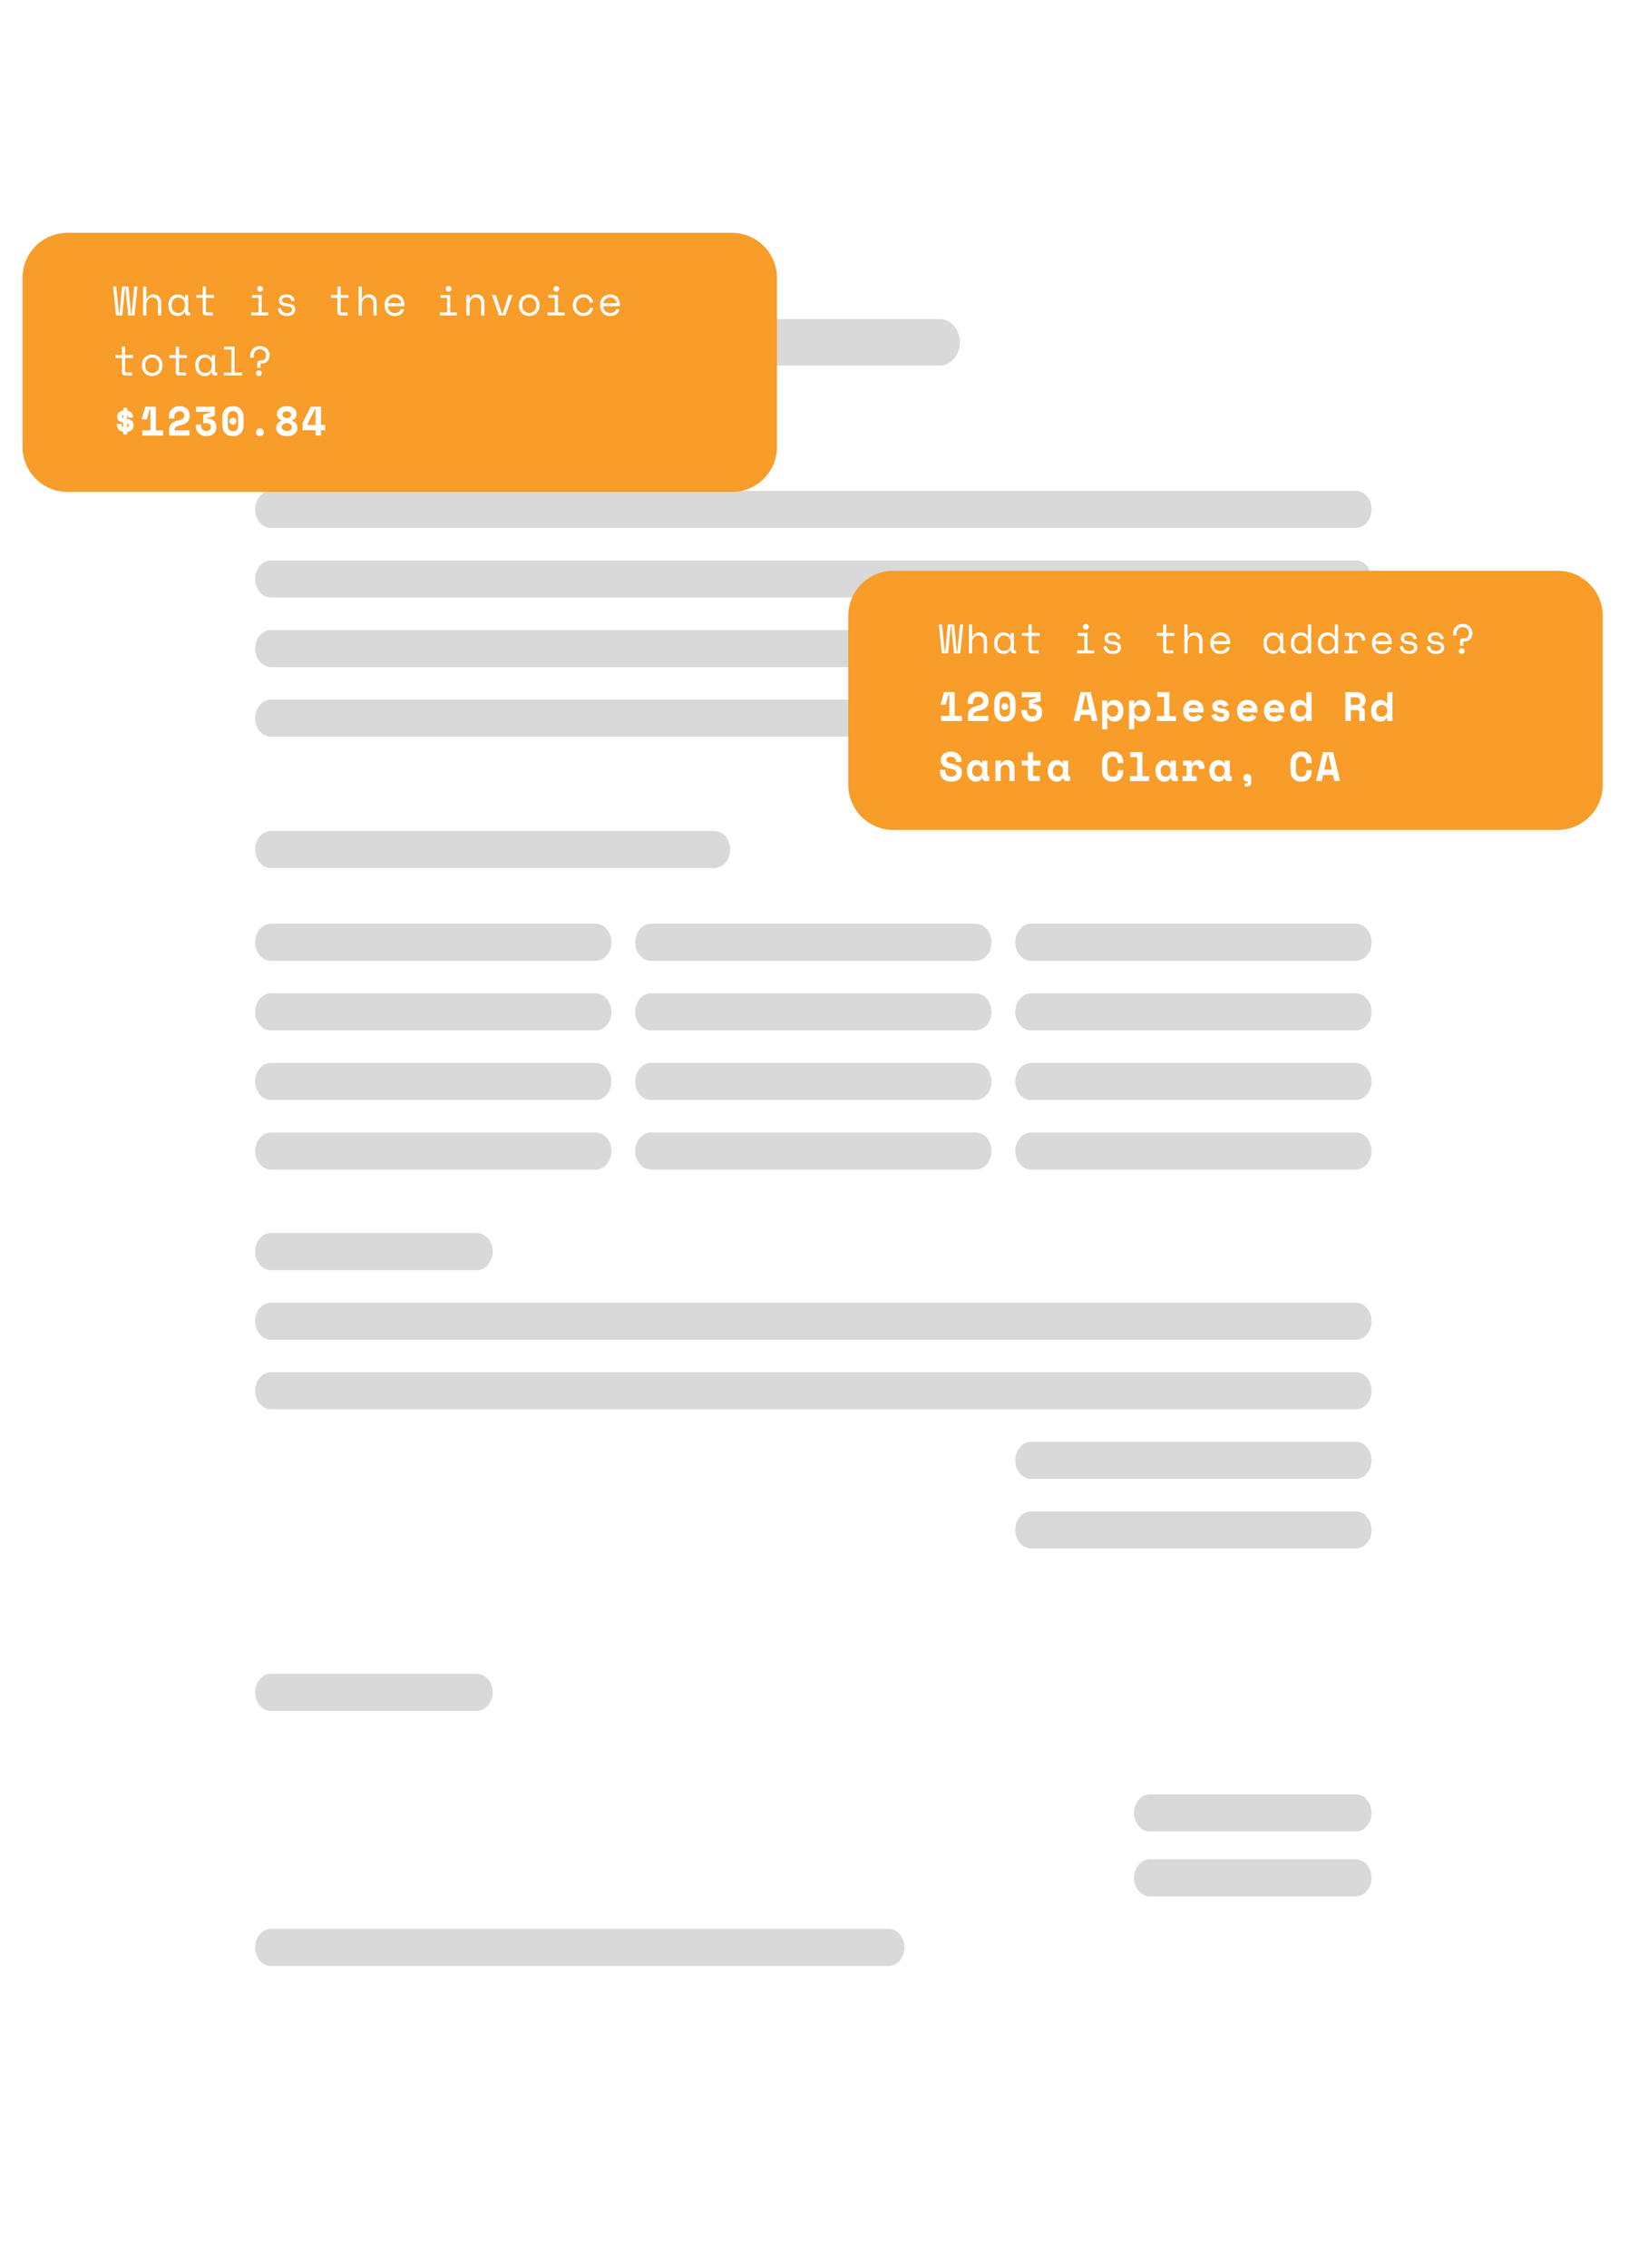<svg width="434" height="604" viewBox="0 0 434 604" fill="none" xmlns="http://www.w3.org/2000/svg">
<g clip-path="url(#clip0_205_107)">
<g filter="url(#filter0_d_205_107)">
<path d="M387.568 22H46.876C37.556 22 30 30.849 30 41.765V548.235C30 559.151 37.556 568 46.876 568H387.568C396.889 568 404.444 559.151 404.444 548.235V41.765C404.444 30.849 396.889 22 387.568 22Z" fill="white"/>
</g>
<path d="M250.446 84.999H73.245C70.332 84.999 67.971 87.765 67.971 91.176C67.971 94.587 70.332 97.353 73.245 97.353H250.446C253.359 97.353 255.72 94.587 255.72 91.176C255.72 87.765 253.359 84.999 250.446 84.999Z" fill="#D9D9D9"/>
<path d="M361.198 130.706H72.19C69.86 130.706 67.971 132.918 67.971 135.647C67.971 138.376 69.86 140.588 72.19 140.588H361.198C363.528 140.588 365.417 138.376 365.417 135.647C365.417 132.918 363.528 130.706 361.198 130.706Z" fill="#D9D9D9"/>
<path d="M361.198 149.235H72.19C69.86 149.235 67.971 151.448 67.971 154.177C67.971 156.905 69.86 159.118 72.19 159.118H361.198C363.528 159.118 365.417 156.905 365.417 154.177C365.417 151.448 363.528 149.235 361.198 149.235Z" fill="#D9D9D9"/>
<path d="M361.198 167.765H72.19C69.86 167.765 67.971 169.977 67.971 172.706C67.971 175.435 69.86 177.647 72.19 177.647H361.198C363.528 177.647 365.417 175.435 365.417 172.706C365.417 169.977 363.528 167.765 361.198 167.765Z" fill="#D9D9D9"/>
<path d="M361.198 186.294H72.19C69.86 186.294 67.971 188.507 67.971 191.236C67.971 193.965 69.86 196.177 72.19 196.177H361.198C363.528 196.177 365.417 193.965 365.417 191.236C365.417 188.507 363.528 186.294 361.198 186.294Z" fill="#D9D9D9"/>
<path d="M190.324 221.283H72.19C69.86 221.283 67.971 223.495 67.971 226.224C67.971 228.953 69.86 231.165 72.19 231.165H190.324C192.654 231.165 194.543 228.953 194.543 226.224C194.543 223.495 192.654 221.283 190.324 221.283Z" fill="#D9D9D9"/>
<path d="M158.681 245.989H72.19C69.86 245.989 67.971 248.201 67.971 250.93C67.971 253.659 69.86 255.871 72.19 255.871H158.681C161.011 255.871 162.9 253.659 162.9 250.93C162.9 248.201 161.011 245.989 158.681 245.989Z" fill="#D9D9D9"/>
<path d="M259.94 245.989H173.449C171.118 245.989 169.229 248.201 169.229 250.93C169.229 253.659 171.118 255.871 173.449 255.871H259.94C262.27 255.871 264.159 253.659 264.159 250.93C264.159 248.201 262.27 245.989 259.94 245.989Z" fill="#D9D9D9"/>
<path d="M361.2 245.989H274.708C272.378 245.989 270.489 248.201 270.489 250.93C270.489 253.659 272.378 255.871 274.708 255.871H361.2C363.53 255.871 365.419 253.659 365.419 250.93C365.419 248.201 363.53 245.989 361.2 245.989Z" fill="#D9D9D9"/>
<path d="M158.681 264.519H72.19C69.86 264.519 67.971 266.731 67.971 269.46C67.971 272.189 69.86 274.401 72.19 274.401H158.681C161.011 274.401 162.9 272.189 162.9 269.46C162.9 266.731 161.011 264.519 158.681 264.519Z" fill="#D9D9D9"/>
<path d="M259.94 264.519H173.449C171.118 264.519 169.229 266.731 169.229 269.46C169.229 272.189 171.118 274.401 173.449 274.401H259.94C262.27 274.401 264.159 272.189 264.159 269.46C264.159 266.731 262.27 264.519 259.94 264.519Z" fill="#D9D9D9"/>
<path d="M361.2 264.519H274.708C272.378 264.519 270.489 266.731 270.489 269.46C270.489 272.189 272.378 274.401 274.708 274.401H361.2C363.53 274.401 365.419 272.189 365.419 269.46C365.419 266.731 363.53 264.519 361.2 264.519Z" fill="#D9D9D9"/>
<path d="M158.681 283.048H72.19C69.86 283.048 67.971 285.26 67.971 287.989C67.971 290.718 69.86 292.93 72.19 292.93H158.681C161.011 292.93 162.9 290.718 162.9 287.989C162.9 285.26 161.011 283.048 158.681 283.048Z" fill="#D9D9D9"/>
<path d="M259.94 283.048H173.449C171.118 283.048 169.229 285.26 169.229 287.989C169.229 290.718 171.118 292.93 173.449 292.93H259.94C262.27 292.93 264.159 290.718 264.159 287.989C264.159 285.26 262.27 283.048 259.94 283.048Z" fill="#D9D9D9"/>
<path d="M361.2 283.048H274.708C272.378 283.048 270.489 285.26 270.489 287.989C270.489 290.718 272.378 292.93 274.708 292.93H361.2C363.53 292.93 365.419 290.718 365.419 287.989C365.419 285.26 363.53 283.048 361.2 283.048Z" fill="#D9D9D9"/>
<path d="M158.681 301.577H72.19C69.86 301.577 67.971 303.789 67.971 306.518C67.971 309.247 69.86 311.459 72.19 311.459H158.681C161.011 311.459 162.9 309.247 162.9 306.518C162.9 303.789 161.011 301.577 158.681 301.577Z" fill="#D9D9D9"/>
<path d="M259.94 301.577H173.449C171.118 301.577 169.229 303.789 169.229 306.518C169.229 309.247 171.118 311.459 173.449 311.459H259.94C262.27 311.459 264.159 309.247 264.159 306.518C264.159 303.789 262.27 301.577 259.94 301.577Z" fill="#D9D9D9"/>
<path d="M361.2 301.577H274.708C272.378 301.577 270.489 303.789 270.489 306.518C270.489 309.247 272.378 311.459 274.708 311.459H361.2C363.53 311.459 365.419 309.247 365.419 306.518C365.419 303.789 363.53 301.577 361.2 301.577Z" fill="#D9D9D9"/>
<path d="M127.038 328.353H72.19C69.86 328.353 67.971 330.565 67.971 333.294C67.971 336.023 69.86 338.235 72.19 338.235H127.038C129.368 338.235 131.257 336.023 131.257 333.294C131.257 330.565 129.368 328.353 127.038 328.353Z" fill="#D9D9D9"/>
<path d="M361.198 477.824H306.35C304.02 477.824 302.131 480.036 302.131 482.765C302.131 485.494 304.02 487.706 306.35 487.706H361.198C363.528 487.706 365.417 485.494 365.417 482.765C365.417 480.036 363.528 477.824 361.198 477.824Z" fill="#D9D9D9"/>
<path d="M361.198 495.118H306.35C304.02 495.118 302.131 497.33 302.131 500.059C302.131 502.788 304.02 505 306.35 505H361.198C363.528 505 365.417 502.788 365.417 500.059C365.417 497.33 363.528 495.118 361.198 495.118Z" fill="#D9D9D9"/>
<path d="M236.734 513.647H72.19C69.86 513.647 67.971 515.859 67.971 518.588C67.971 521.317 69.86 523.529 72.19 523.529H236.734C239.064 523.529 240.953 521.317 240.953 518.588C240.953 515.859 239.064 513.647 236.734 513.647Z" fill="#D9D9D9"/>
<path d="M127.038 445.706H72.19C69.86 445.706 67.971 447.918 67.971 450.647C67.971 453.376 69.86 455.588 72.19 455.588H127.038C129.368 455.588 131.257 453.376 131.257 450.647C131.257 447.918 129.368 445.706 127.038 445.706Z" fill="#D9D9D9"/>
<path d="M361.198 346.882H72.19C69.86 346.882 67.971 349.094 67.971 351.823C67.971 354.552 69.86 356.764 72.19 356.764H361.198C363.528 356.764 365.417 354.552 365.417 351.823C365.417 349.094 363.528 346.882 361.198 346.882Z" fill="#D9D9D9"/>
<path d="M361.198 365.412H72.19C69.86 365.412 67.971 367.624 67.971 370.353C67.971 373.082 69.86 375.294 72.19 375.294H361.198C363.528 375.294 365.417 373.082 365.417 370.353C365.417 367.624 363.528 365.412 361.198 365.412Z" fill="#D9D9D9"/>
<path d="M361.2 383.941H274.708C272.378 383.941 270.489 386.153 270.489 388.882C270.489 391.611 272.378 393.823 274.708 393.823H361.2C363.53 393.823 365.419 391.611 365.419 388.882C365.419 386.153 363.53 383.941 361.2 383.941Z" fill="#D9D9D9"/>
<path d="M361.2 402.471H274.708C272.378 402.471 270.489 404.683 270.489 407.412C270.489 410.141 272.378 412.354 274.708 412.354H361.2C363.53 412.354 365.419 410.141 365.419 407.412C365.419 404.683 363.53 402.471 361.2 402.471Z" fill="#D9D9D9"/>
<path d="M195 62H18C11.373 62 6 67.373 6 74V119C6 125.627 11.373 131 18 131H195C201.627 131 207 125.627 207 119V74C207 67.373 201.627 62 195 62Z" fill="#F89C2A"/>
<path d="M35.83 84H34.147L33.432 76.696H33.3L32.585 84H30.902L30.121 76.3H30.957L31.694 83.604H31.826L32.519 76.3H34.213L34.906 83.604H35.038L35.775 76.3H36.611L35.83 84Z" fill="white"/>
<path d="M38.99 84H38.132V76.3H38.99V79.534H39.122C39.291 79.182 39.526 78.903 39.826 78.698C40.134 78.493 40.508 78.39 40.948 78.39C41.542 78.39 42.023 78.588 42.389 78.984C42.763 79.373 42.95 79.959 42.95 80.744V84H42.092V80.92C42.092 80.348 41.964 79.919 41.707 79.633C41.451 79.347 41.102 79.204 40.662 79.204C40.142 79.204 39.731 79.384 39.43 79.743C39.137 80.095 38.99 80.568 38.99 81.162V84Z" fill="white"/>
<path d="M49.268 83.076H49.136C48.96 83.443 48.714 83.714 48.399 83.89C48.091 84.066 47.764 84.154 47.42 84.154C47.06 84.154 46.727 84.095 46.419 83.978C46.111 83.853 45.84 83.674 45.605 83.439C45.377 83.197 45.198 82.904 45.066 82.559C44.934 82.214 44.868 81.815 44.868 81.36V81.184C44.868 80.737 44.934 80.341 45.066 79.996C45.198 79.651 45.377 79.362 45.605 79.127C45.84 78.885 46.111 78.702 46.419 78.577C46.727 78.452 47.053 78.39 47.398 78.39C47.772 78.39 48.109 78.474 48.41 78.643C48.718 78.804 48.96 79.057 49.136 79.402H49.268V78.544H50.126V82.878C50.126 83.098 50.225 83.208 50.423 83.208H50.698V84H50.115C49.865 84 49.66 83.919 49.499 83.758C49.345 83.597 49.268 83.391 49.268 83.142V83.076ZM47.508 83.34C47.764 83.34 47.999 83.292 48.212 83.197C48.432 83.102 48.619 82.966 48.773 82.79C48.927 82.614 49.048 82.405 49.136 82.163C49.224 81.914 49.268 81.639 49.268 81.338V81.206C49.268 80.913 49.224 80.645 49.136 80.403C49.048 80.154 48.923 79.941 48.762 79.765C48.608 79.589 48.421 79.453 48.201 79.358C47.988 79.255 47.757 79.204 47.508 79.204C47.251 79.204 47.017 79.252 46.804 79.347C46.591 79.442 46.404 79.578 46.243 79.754C46.089 79.923 45.968 80.132 45.88 80.381C45.792 80.623 45.748 80.891 45.748 81.184V81.36C45.748 81.983 45.909 82.471 46.232 82.823C46.562 83.168 46.987 83.34 47.508 83.34Z" fill="white"/>
<path d="M52.296 78.544H54.012V76.3H54.87V78.544H56.982V79.336H54.87V82.878C54.87 83.098 54.969 83.208 55.167 83.208H56.718V84H54.859C54.61 84 54.404 83.919 54.243 83.758C54.089 83.597 54.012 83.391 54.012 83.142V79.336H52.296V78.544Z" fill="white"/>
<path d="M68.528 76.916C68.528 76.703 68.601 76.524 68.748 76.377C68.902 76.223 69.085 76.146 69.298 76.146C69.51 76.146 69.69 76.223 69.837 76.377C69.991 76.524 70.068 76.703 70.068 76.916C70.068 77.129 69.991 77.312 69.837 77.466C69.69 77.613 69.51 77.686 69.298 77.686C69.085 77.686 68.902 77.613 68.748 77.466C68.601 77.312 68.528 77.129 68.528 76.916ZM66.966 83.208H68.88V79.336H67.164V78.544H69.738V83.208H71.52V84H66.966V83.208Z" fill="white"/>
<path d="M75.142 79.952C75.142 80.216 75.252 80.418 75.472 80.557C75.7 80.696 76.11 80.788 76.704 80.832C77.342 80.883 77.826 81.037 78.156 81.294C78.493 81.543 78.662 81.91 78.662 82.394V82.46C78.662 82.724 78.607 82.962 78.497 83.175C78.394 83.38 78.248 83.556 78.057 83.703C77.874 83.85 77.647 83.96 77.375 84.033C77.111 84.114 76.822 84.154 76.506 84.154C76.081 84.154 75.714 84.099 75.406 83.989C75.106 83.872 74.853 83.721 74.647 83.538C74.449 83.347 74.299 83.135 74.196 82.9C74.094 82.658 74.035 82.416 74.02 82.174L74.834 81.976C74.871 82.394 75.032 82.731 75.318 82.988C75.604 83.237 75.986 83.362 76.462 83.362C76.865 83.362 77.188 83.285 77.43 83.131C77.68 82.97 77.804 82.746 77.804 82.46C77.804 82.152 77.683 81.932 77.441 81.8C77.199 81.668 76.807 81.584 76.264 81.547C75.633 81.503 75.15 81.356 74.812 81.107C74.475 80.858 74.306 80.495 74.306 80.018V79.952C74.306 79.695 74.361 79.472 74.471 79.281C74.581 79.083 74.728 78.918 74.911 78.786C75.102 78.654 75.314 78.555 75.549 78.489C75.784 78.423 76.029 78.39 76.286 78.39C76.645 78.39 76.961 78.441 77.232 78.544C77.504 78.639 77.731 78.768 77.914 78.929C78.097 79.083 78.237 79.263 78.332 79.468C78.435 79.673 78.501 79.879 78.53 80.084L77.716 80.282C77.68 79.93 77.537 79.655 77.287 79.457C77.045 79.259 76.726 79.16 76.33 79.16C76.176 79.16 76.026 79.178 75.879 79.215C75.74 79.244 75.615 79.292 75.505 79.358C75.395 79.424 75.307 79.508 75.241 79.611C75.175 79.706 75.142 79.82 75.142 79.952Z" fill="white"/>
<path d="M88.173 78.544H89.889V76.3H90.747V78.544H92.859V79.336H90.747V82.878C90.747 83.098 90.846 83.208 91.044 83.208H92.595V84H90.736C90.487 84 90.281 83.919 90.12 83.758C89.966 83.597 89.889 83.391 89.889 83.142V79.336H88.173V78.544Z" fill="white"/>
<path d="M96.393 84H95.535V76.3H96.393V79.534H96.525C96.694 79.182 96.929 78.903 97.229 78.698C97.537 78.493 97.911 78.39 98.351 78.39C98.945 78.39 99.426 78.588 99.792 78.984C100.166 79.373 100.353 79.959 100.353 80.744V84H99.495V80.92C99.495 80.348 99.367 79.919 99.11 79.633C98.854 79.347 98.505 79.204 98.065 79.204C97.545 79.204 97.134 79.384 96.833 79.743C96.54 80.095 96.393 80.568 96.393 81.162V84Z" fill="white"/>
<path d="M103.338 81.536C103.36 82.079 103.528 82.515 103.844 82.845C104.159 83.175 104.599 83.34 105.164 83.34C105.42 83.34 105.644 83.311 105.835 83.252C106.025 83.193 106.187 83.113 106.319 83.01C106.458 82.907 106.568 82.79 106.649 82.658C106.737 82.519 106.806 82.372 106.858 82.218L107.672 82.438C107.518 82.944 107.232 83.358 106.814 83.681C106.403 83.996 105.846 84.154 105.142 84.154C104.753 84.154 104.394 84.088 104.064 83.956C103.741 83.817 103.462 83.622 103.228 83.373C102.993 83.124 102.81 82.827 102.678 82.482C102.546 82.137 102.48 81.756 102.48 81.338V81.074C102.48 80.693 102.546 80.337 102.678 80.007C102.817 79.677 103.008 79.395 103.25 79.16C103.492 78.918 103.774 78.731 104.097 78.599C104.427 78.46 104.782 78.39 105.164 78.39C105.611 78.39 105.996 78.474 106.319 78.643C106.649 78.804 106.916 79.006 107.122 79.248C107.334 79.49 107.488 79.754 107.584 80.04C107.686 80.326 107.738 80.59 107.738 80.832V81.536H103.338ZM105.164 79.204C104.922 79.204 104.694 79.244 104.482 79.325C104.276 79.398 104.093 79.505 103.932 79.644C103.778 79.783 103.649 79.948 103.547 80.139C103.451 80.322 103.389 80.524 103.36 80.744H106.88C106.865 80.509 106.806 80.297 106.704 80.106C106.608 79.915 106.48 79.754 106.319 79.622C106.165 79.49 105.985 79.387 105.78 79.314C105.582 79.241 105.376 79.204 105.164 79.204Z" fill="white"/>
<path d="M118.755 76.916C118.755 76.703 118.829 76.524 118.975 76.377C119.129 76.223 119.313 76.146 119.525 76.146C119.738 76.146 119.918 76.223 120.064 76.377C120.218 76.524 120.295 76.703 120.295 76.916C120.295 77.129 120.218 77.312 120.064 77.466C119.918 77.613 119.738 77.686 119.525 77.686C119.313 77.686 119.129 77.613 118.975 77.466C118.829 77.312 118.755 77.129 118.755 76.916ZM117.193 83.208H119.107V79.336H117.391V78.544H119.965V83.208H121.747V84H117.193V83.208Z" fill="white"/>
<path d="M125.095 84H124.237V78.544H125.095V79.468H125.227C125.564 78.749 126.151 78.39 126.987 78.39C127.617 78.39 128.12 78.588 128.494 78.984C128.868 79.373 129.055 79.959 129.055 80.744V84H128.197V80.92C128.197 80.348 128.068 79.919 127.812 79.633C127.555 79.347 127.207 79.204 126.767 79.204C126.246 79.204 125.835 79.384 125.535 79.743C125.241 80.095 125.095 80.568 125.095 81.162V84Z" fill="white"/>
<path d="M134.657 84H132.963L131.06 78.544H132.072L133.744 83.604H133.876L135.548 78.544H136.56L134.657 84Z" fill="white"/>
<path d="M143.735 81.338C143.735 81.793 143.658 82.196 143.504 82.548C143.358 82.893 143.16 83.186 142.91 83.428C142.661 83.663 142.368 83.842 142.03 83.967C141.7 84.092 141.356 84.154 140.996 84.154C140.63 84.154 140.281 84.092 139.951 83.967C139.621 83.842 139.332 83.663 139.082 83.428C138.833 83.186 138.631 82.893 138.477 82.548C138.331 82.196 138.257 81.793 138.257 81.338V81.206C138.257 80.759 138.331 80.363 138.477 80.018C138.631 79.666 138.833 79.369 139.082 79.127C139.339 78.885 139.632 78.702 139.962 78.577C140.292 78.452 140.637 78.39 140.996 78.39C141.356 78.39 141.7 78.452 142.03 78.577C142.36 78.702 142.65 78.885 142.899 79.127C143.156 79.369 143.358 79.666 143.504 80.018C143.658 80.363 143.735 80.759 143.735 81.206V81.338ZM140.996 83.34C141.26 83.34 141.502 83.296 141.722 83.208C141.95 83.113 142.148 82.977 142.316 82.801C142.485 82.625 142.617 82.416 142.712 82.174C142.808 81.925 142.855 81.646 142.855 81.338V81.206C142.855 80.913 142.808 80.645 142.712 80.403C142.617 80.154 142.485 79.941 142.316 79.765C142.148 79.589 141.95 79.453 141.722 79.358C141.495 79.255 141.253 79.204 140.996 79.204C140.74 79.204 140.498 79.255 140.27 79.358C140.043 79.453 139.845 79.589 139.676 79.765C139.508 79.941 139.376 80.154 139.28 80.403C139.185 80.645 139.137 80.913 139.137 81.206V81.338C139.137 81.646 139.185 81.925 139.28 82.174C139.376 82.416 139.508 82.625 139.676 82.801C139.845 82.977 140.039 83.113 140.259 83.208C140.487 83.296 140.732 83.34 140.996 83.34Z" fill="white"/>
<path d="M147.457 76.916C147.457 76.703 147.53 76.524 147.677 76.377C147.831 76.223 148.014 76.146 148.227 76.146C148.439 76.146 148.619 76.223 148.766 76.377C148.92 76.524 148.997 76.703 148.997 76.916C148.997 77.129 148.92 77.312 148.766 77.466C148.619 77.613 148.439 77.686 148.227 77.686C148.014 77.686 147.831 77.613 147.677 77.466C147.53 77.312 147.457 77.129 147.457 76.916ZM145.895 83.208H147.809V79.336H146.093V78.544H148.667V83.208H150.449V84H145.895V83.208Z" fill="white"/>
<path d="M158.042 82.064C157.983 82.365 157.881 82.643 157.734 82.9C157.595 83.157 157.415 83.38 157.195 83.571C156.975 83.754 156.718 83.897 156.425 84C156.132 84.103 155.805 84.154 155.446 84.154C155.065 84.154 154.702 84.092 154.357 83.967C154.02 83.842 153.723 83.663 153.466 83.428C153.209 83.186 153.004 82.893 152.85 82.548C152.703 82.203 152.63 81.807 152.63 81.36V81.228C152.63 80.788 152.703 80.392 152.85 80.04C153.004 79.688 153.209 79.391 153.466 79.149C153.723 78.907 154.02 78.72 154.357 78.588C154.702 78.456 155.065 78.39 155.446 78.39C155.791 78.39 156.11 78.441 156.403 78.544C156.696 78.647 156.953 78.793 157.173 78.984C157.4 79.167 157.584 79.387 157.723 79.644C157.87 79.901 157.969 80.179 158.02 80.48L157.162 80.678C157.14 80.487 157.085 80.304 156.997 80.128C156.916 79.945 156.803 79.787 156.656 79.655C156.517 79.516 156.344 79.406 156.139 79.325C155.934 79.244 155.695 79.204 155.424 79.204C155.16 79.204 154.911 79.255 154.676 79.358C154.449 79.453 154.247 79.593 154.071 79.776C153.895 79.952 153.756 80.165 153.653 80.414C153.558 80.663 153.51 80.935 153.51 81.228V81.36C153.51 81.668 153.558 81.947 153.653 82.196C153.756 82.438 153.895 82.643 154.071 82.812C154.247 82.981 154.452 83.113 154.687 83.208C154.922 83.296 155.175 83.34 155.446 83.34C155.717 83.34 155.952 83.3 156.15 83.219C156.355 83.131 156.528 83.021 156.667 82.889C156.814 82.75 156.927 82.592 157.008 82.416C157.096 82.24 157.155 82.057 157.184 81.866L158.042 82.064Z" fill="white"/>
<path d="M160.74 81.536C160.762 82.079 160.931 82.515 161.246 82.845C161.562 83.175 162.002 83.34 162.566 83.34C162.823 83.34 163.047 83.311 163.237 83.252C163.428 83.193 163.589 83.113 163.721 83.01C163.861 82.907 163.971 82.79 164.051 82.658C164.139 82.519 164.209 82.372 164.26 82.218L165.074 82.438C164.92 82.944 164.634 83.358 164.216 83.681C163.806 83.996 163.248 84.154 162.544 84.154C162.156 84.154 161.796 84.088 161.466 83.956C161.144 83.817 160.865 83.622 160.63 83.373C160.396 83.124 160.212 82.827 160.08 82.482C159.948 82.137 159.882 81.756 159.882 81.338V81.074C159.882 80.693 159.948 80.337 160.08 80.007C160.22 79.677 160.41 79.395 160.652 79.16C160.894 78.918 161.177 78.731 161.499 78.599C161.829 78.46 162.185 78.39 162.566 78.39C163.014 78.39 163.399 78.474 163.721 78.643C164.051 78.804 164.319 79.006 164.524 79.248C164.737 79.49 164.891 79.754 164.986 80.04C165.089 80.326 165.14 80.59 165.14 80.832V81.536H160.74ZM162.566 79.204C162.324 79.204 162.097 79.244 161.884 79.325C161.679 79.398 161.496 79.505 161.334 79.644C161.18 79.783 161.052 79.948 160.949 80.139C160.854 80.322 160.792 80.524 160.762 80.744H164.282C164.268 80.509 164.209 80.297 164.106 80.106C164.011 79.915 163.883 79.754 163.721 79.622C163.567 79.49 163.388 79.387 163.182 79.314C162.984 79.241 162.779 79.204 162.566 79.204Z" fill="white"/>
<path d="M30.77 94.544H32.486V92.3H33.344V94.544H35.456V95.336H33.344V98.878C33.344 99.098 33.443 99.208 33.641 99.208H35.192V100H33.333C33.084 100 32.878 99.919 32.717 99.758C32.563 99.597 32.486 99.391 32.486 99.142V95.336H30.77V94.544Z" fill="white"/>
<path d="M43.28 97.338C43.28 97.793 43.203 98.196 43.049 98.548C42.903 98.893 42.705 99.186 42.455 99.428C42.206 99.663 41.913 99.842 41.575 99.967C41.245 100.092 40.901 100.154 40.541 100.154C40.175 100.154 39.826 100.092 39.496 99.967C39.166 99.842 38.877 99.663 38.627 99.428C38.378 99.186 38.176 98.893 38.022 98.548C37.876 98.196 37.802 97.793 37.802 97.338V97.206C37.802 96.759 37.876 96.363 38.022 96.018C38.176 95.666 38.378 95.369 38.627 95.127C38.884 94.885 39.177 94.702 39.507 94.577C39.837 94.452 40.182 94.39 40.541 94.39C40.901 94.39 41.245 94.452 41.575 94.577C41.905 94.702 42.195 94.885 42.444 95.127C42.701 95.369 42.903 95.666 43.049 96.018C43.203 96.363 43.28 96.759 43.28 97.206V97.338ZM40.541 99.34C40.805 99.34 41.047 99.296 41.267 99.208C41.495 99.113 41.693 98.977 41.861 98.801C42.03 98.625 42.162 98.416 42.257 98.174C42.353 97.925 42.4 97.646 42.4 97.338V97.206C42.4 96.913 42.353 96.645 42.257 96.403C42.162 96.154 42.03 95.941 41.861 95.765C41.693 95.589 41.495 95.453 41.267 95.358C41.04 95.255 40.798 95.204 40.541 95.204C40.285 95.204 40.043 95.255 39.815 95.358C39.588 95.453 39.39 95.589 39.221 95.765C39.053 95.941 38.921 96.154 38.825 96.403C38.73 96.645 38.682 96.913 38.682 97.206V97.338C38.682 97.646 38.73 97.925 38.825 98.174C38.921 98.416 39.053 98.625 39.221 98.801C39.39 98.977 39.584 99.113 39.804 99.208C40.032 99.296 40.277 99.34 40.541 99.34Z" fill="white"/>
<path d="M45.121 94.544H46.837V92.3H47.695V94.544H49.807V95.336H47.695V98.878C47.695 99.098 47.794 99.208 47.992 99.208H49.543V100H47.684C47.434 100 47.229 99.919 47.068 99.758C46.914 99.597 46.837 99.391 46.837 99.142V95.336H45.121V94.544Z" fill="white"/>
<path d="M56.443 99.076H56.311C56.135 99.443 55.889 99.714 55.574 99.89C55.266 100.066 54.94 100.154 54.595 100.154C54.236 100.154 53.902 100.095 53.594 99.978C53.286 99.853 53.015 99.674 52.78 99.439C52.553 99.197 52.373 98.904 52.241 98.559C52.109 98.214 52.043 97.815 52.043 97.36V97.184C52.043 96.737 52.109 96.341 52.241 95.996C52.373 95.651 52.553 95.362 52.78 95.127C53.015 94.885 53.286 94.702 53.594 94.577C53.902 94.452 54.228 94.39 54.573 94.39C54.947 94.39 55.285 94.474 55.585 94.643C55.893 94.804 56.135 95.057 56.311 95.402H56.443V94.544H57.301V98.878C57.301 99.098 57.4 99.208 57.598 99.208H57.873V100H57.29C57.041 100 56.836 99.919 56.674 99.758C56.52 99.597 56.443 99.391 56.443 99.142V99.076ZM54.683 99.34C54.94 99.34 55.175 99.292 55.387 99.197C55.607 99.102 55.794 98.966 55.948 98.79C56.102 98.614 56.223 98.405 56.311 98.163C56.399 97.914 56.443 97.639 56.443 97.338V97.206C56.443 96.913 56.399 96.645 56.311 96.403C56.223 96.154 56.099 95.941 55.937 95.765C55.783 95.589 55.596 95.453 55.376 95.358C55.163 95.255 54.932 95.204 54.683 95.204C54.426 95.204 54.192 95.252 53.979 95.347C53.767 95.442 53.58 95.578 53.418 95.754C53.264 95.923 53.143 96.132 53.055 96.381C52.967 96.623 52.923 96.891 52.923 97.184V97.36C52.923 97.983 53.084 98.471 53.407 98.823C53.737 99.168 54.163 99.34 54.683 99.34Z" fill="white"/>
<path d="M59.658 99.208H61.639V93.092H59.724V92.3H62.496V99.208H64.477V100H59.658V99.208Z" fill="white"/>
<path d="M69.749 95.974C70.079 95.974 70.35 95.853 70.563 95.611C70.783 95.369 70.893 95.05 70.893 94.654V94.588C70.893 94.368 70.853 94.163 70.772 93.972C70.698 93.781 70.592 93.616 70.453 93.477C70.314 93.33 70.145 93.217 69.947 93.136C69.749 93.048 69.529 93.004 69.287 93.004C68.759 93.004 68.344 93.165 68.044 93.488C67.743 93.811 67.593 94.236 67.593 94.764V95.226H66.669V94.698C66.669 94.361 66.724 94.038 66.834 93.73C66.951 93.422 67.12 93.151 67.34 92.916C67.56 92.681 67.835 92.494 68.165 92.355C68.495 92.216 68.876 92.146 69.309 92.146C69.675 92.146 70.013 92.208 70.321 92.333C70.629 92.458 70.893 92.63 71.113 92.85C71.333 93.063 71.505 93.312 71.63 93.598C71.754 93.877 71.817 94.174 71.817 94.489V94.687C71.817 94.973 71.766 95.248 71.663 95.512C71.567 95.769 71.432 95.992 71.256 96.183C71.08 96.374 70.871 96.528 70.629 96.645C70.394 96.755 70.138 96.81 69.859 96.81H69.705C69.499 96.81 69.397 96.92 69.397 97.14V97.954H68.517V96.92C68.517 96.641 68.605 96.414 68.781 96.238C68.957 96.062 69.184 95.974 69.463 95.974H69.749ZM68.198 99.384C68.198 99.171 68.271 98.992 68.418 98.845C68.572 98.691 68.755 98.614 68.968 98.614C69.18 98.614 69.36 98.691 69.507 98.845C69.661 98.992 69.738 99.171 69.738 99.384C69.738 99.597 69.661 99.78 69.507 99.934C69.36 100.081 69.18 100.154 68.968 100.154C68.755 100.154 68.572 100.081 68.418 99.934C68.271 99.78 68.198 99.597 68.198 99.384Z" fill="white"/>
<path d="M33.894 109.334C34.393 109.437 34.778 109.642 35.049 109.95C35.32 110.258 35.456 110.625 35.456 111.05V111.204H34.202V111.05C34.202 110.962 34.176 110.878 34.125 110.797C34.081 110.709 34.004 110.636 33.894 110.577V111.567C35.023 111.721 35.588 112.26 35.588 113.184V113.25C35.588 113.741 35.438 114.141 35.137 114.449C34.844 114.757 34.429 114.944 33.894 115.01V115.692H32.838V114.977C32.537 114.926 32.281 114.841 32.068 114.724C31.855 114.599 31.679 114.453 31.54 114.284C31.408 114.115 31.309 113.928 31.243 113.723C31.177 113.51 31.144 113.294 31.144 113.074V112.854H32.398V113.008C32.398 113.177 32.431 113.323 32.497 113.448C32.563 113.573 32.677 113.672 32.838 113.745V112.557C32.332 112.469 31.932 112.304 31.639 112.062C31.353 111.82 31.21 111.468 31.21 111.006V110.94C31.21 110.691 31.254 110.474 31.342 110.291C31.43 110.1 31.547 109.939 31.694 109.807C31.841 109.668 32.013 109.558 32.211 109.477C32.409 109.396 32.618 109.338 32.838 109.301V108.608H33.894V109.334ZM34.334 113.272C34.334 113.162 34.308 113.063 34.257 112.975C34.206 112.88 34.085 112.803 33.894 112.744V113.789C34.063 113.738 34.176 113.664 34.235 113.569C34.301 113.474 34.334 113.375 34.334 113.272ZM32.464 110.94C32.464 111.043 32.486 111.131 32.53 111.204C32.574 111.27 32.677 111.332 32.838 111.391V110.522C32.706 110.566 32.611 110.628 32.552 110.709C32.493 110.782 32.464 110.859 32.464 110.94Z" fill="white"/>
<path d="M40.079 114.614V109.026H39.881L39.155 111.666H37.769V111.534L38.693 108.3H41.531V114.614H43.445V116H37.901V114.614H40.079Z" fill="white"/>
<path d="M50.478 114.614V116H45.066V114.482C45.066 114.079 45.124 113.734 45.242 113.448C45.367 113.162 45.539 112.92 45.759 112.722C45.986 112.524 46.258 112.363 46.573 112.238C46.888 112.106 47.244 111.996 47.64 111.908C47.933 111.842 48.172 111.769 48.355 111.688C48.545 111.6 48.696 111.505 48.806 111.402C48.916 111.292 48.989 111.175 49.026 111.05C49.07 110.918 49.092 110.771 49.092 110.61C49.092 110.302 48.978 110.045 48.751 109.84C48.531 109.635 48.223 109.532 47.827 109.532C47.409 109.532 47.075 109.66 46.826 109.917C46.577 110.166 46.452 110.515 46.452 110.962V111.446H45V110.83C45 110.471 45.062 110.13 45.187 109.807C45.319 109.477 45.502 109.191 45.737 108.949C45.979 108.7 46.272 108.505 46.617 108.366C46.962 108.219 47.35 108.146 47.783 108.146C48.245 108.146 48.648 108.216 48.993 108.355C49.337 108.487 49.623 108.663 49.851 108.883C50.086 109.103 50.258 109.36 50.368 109.653C50.485 109.939 50.544 110.236 50.544 110.544V110.676C50.544 111.321 50.361 111.857 49.994 112.282C49.635 112.707 49.044 113.015 48.223 113.206C47.878 113.287 47.592 113.371 47.365 113.459C47.145 113.54 46.972 113.631 46.848 113.734C46.723 113.837 46.635 113.95 46.584 114.075C46.54 114.192 46.518 114.328 46.518 114.482V114.614H50.478Z" fill="white"/>
<path d="M54.144 112.7V110.412L56.058 109.884V109.686H52.23V108.3H57.246V110.72L55.2 111.314V111.512H55.464C55.736 111.512 56.003 111.556 56.267 111.644C56.531 111.725 56.762 111.853 56.96 112.029C57.166 112.205 57.331 112.425 57.455 112.689C57.58 112.946 57.642 113.25 57.642 113.602V113.734C57.642 114.079 57.584 114.398 57.466 114.691C57.356 114.984 57.188 115.241 56.96 115.461C56.74 115.674 56.465 115.842 56.135 115.967C55.805 116.092 55.428 116.154 55.002 116.154C54.569 116.154 54.177 116.084 53.825 115.945C53.473 115.806 53.172 115.615 52.923 115.373C52.681 115.131 52.494 114.852 52.362 114.537C52.23 114.222 52.164 113.888 52.164 113.536V113.074H53.616V113.47C53.616 113.822 53.73 114.126 53.957 114.383C54.184 114.64 54.526 114.768 54.98 114.768C55.369 114.768 55.666 114.669 55.871 114.471C56.084 114.273 56.19 114.013 56.19 113.69C56.19 113.345 56.077 113.096 55.849 112.942C55.629 112.781 55.347 112.7 55.002 112.7H54.144Z" fill="white"/>
<path d="M61.144 112.15C61.144 111.901 61.235 111.684 61.419 111.501C61.602 111.318 61.818 111.226 62.068 111.226C62.317 111.226 62.533 111.318 62.717 111.501C62.9 111.684 62.992 111.901 62.992 112.15C62.992 112.399 62.9 112.616 62.717 112.799C62.533 112.982 62.317 113.074 62.068 113.074C61.818 113.074 61.602 112.982 61.419 112.799C61.235 112.616 61.144 112.399 61.144 112.15ZM59.23 111.292C59.23 110.295 59.479 109.521 59.977 108.971C60.483 108.421 61.18 108.146 62.068 108.146C62.955 108.146 63.648 108.421 64.147 108.971C64.653 109.521 64.906 110.295 64.906 111.292V113.008C64.906 114.035 64.653 114.816 64.147 115.351C63.648 115.886 62.955 116.154 62.068 116.154C61.18 116.154 60.483 115.886 59.977 115.351C59.479 114.816 59.23 114.035 59.23 113.008V111.292ZM62.068 114.834C62.331 114.834 62.551 114.794 62.727 114.713C62.904 114.625 63.047 114.504 63.157 114.35C63.267 114.196 63.343 114.013 63.388 113.8C63.431 113.587 63.453 113.353 63.453 113.096V111.204C63.453 110.962 63.428 110.735 63.377 110.522C63.325 110.309 63.245 110.126 63.135 109.972C63.025 109.818 62.882 109.697 62.706 109.609C62.529 109.514 62.317 109.466 62.068 109.466C61.818 109.466 61.605 109.514 61.429 109.609C61.254 109.697 61.111 109.818 61.001 109.972C60.891 110.126 60.81 110.309 60.758 110.522C60.707 110.735 60.681 110.962 60.681 111.204V113.096C60.681 113.353 60.703 113.587 60.748 113.8C60.791 114.013 60.868 114.196 60.978 114.35C61.089 114.504 61.231 114.625 61.407 114.713C61.584 114.794 61.803 114.834 62.068 114.834Z" fill="white"/>
<path d="M70.288 115.109C70.288 115.256 70.258 115.395 70.2 115.527C70.148 115.652 70.075 115.762 69.98 115.857C69.885 115.945 69.771 116.015 69.639 116.066C69.514 116.125 69.382 116.154 69.243 116.154C69.096 116.154 68.96 116.125 68.836 116.066C68.711 116.015 68.601 115.945 68.506 115.857C68.41 115.762 68.334 115.652 68.275 115.527C68.224 115.395 68.198 115.256 68.198 115.109C68.198 114.962 68.224 114.827 68.275 114.702C68.334 114.57 68.41 114.46 68.506 114.372C68.601 114.277 68.711 114.203 68.836 114.152C68.96 114.093 69.096 114.064 69.243 114.064C69.382 114.064 69.514 114.093 69.639 114.152C69.771 114.203 69.885 114.277 69.98 114.372C70.075 114.46 70.148 114.57 70.2 114.702C70.258 114.827 70.288 114.962 70.288 115.109Z" fill="white"/>
<path d="M76.418 116.154C75.986 116.154 75.597 116.103 75.252 116C74.907 115.89 74.614 115.74 74.372 115.549C74.13 115.358 73.943 115.135 73.811 114.878C73.679 114.614 73.613 114.321 73.613 113.998V113.932C73.613 113.661 73.65 113.422 73.723 113.217C73.804 113.012 73.906 112.836 74.031 112.689C74.163 112.542 74.31 112.421 74.471 112.326C74.632 112.231 74.801 112.157 74.977 112.106V111.908C74.823 111.849 74.673 111.772 74.526 111.677C74.387 111.582 74.262 111.468 74.152 111.336C74.049 111.197 73.965 111.035 73.899 110.852C73.841 110.661 73.811 110.449 73.811 110.214V110.148C73.811 109.833 73.885 109.55 74.031 109.301C74.178 109.052 74.372 108.843 74.614 108.674C74.856 108.498 75.131 108.366 75.439 108.278C75.754 108.19 76.081 108.146 76.418 108.146C76.755 108.146 77.078 108.19 77.386 108.278C77.701 108.366 77.98 108.498 78.222 108.674C78.464 108.843 78.659 109.052 78.805 109.301C78.952 109.55 79.025 109.833 79.025 110.148V110.214C79.025 110.449 78.992 110.661 78.926 110.852C78.868 111.035 78.783 111.197 78.673 111.336C78.57 111.468 78.446 111.582 78.299 111.677C78.16 111.772 78.013 111.849 77.859 111.908V112.106C78.035 112.157 78.204 112.231 78.365 112.326C78.526 112.421 78.669 112.542 78.794 112.689C78.926 112.836 79.029 113.012 79.102 113.217C79.183 113.422 79.223 113.661 79.223 113.932V113.998C79.223 114.321 79.157 114.614 79.025 114.878C78.893 115.142 78.706 115.369 78.464 115.56C78.222 115.743 77.925 115.89 77.573 116C77.228 116.103 76.844 116.154 76.418 116.154ZM76.418 114.768C76.851 114.768 77.184 114.673 77.419 114.482C77.654 114.284 77.771 114.035 77.771 113.734C77.771 113.433 77.654 113.188 77.419 112.997C77.184 112.799 76.851 112.7 76.418 112.7C75.986 112.7 75.652 112.799 75.417 112.997C75.183 113.188 75.065 113.433 75.065 113.734C75.065 114.035 75.183 114.284 75.417 114.482C75.652 114.673 75.986 114.768 76.418 114.768ZM76.418 109.532C76.088 109.532 75.813 109.616 75.593 109.785C75.373 109.954 75.263 110.166 75.263 110.423C75.263 110.68 75.373 110.892 75.593 111.061C75.813 111.23 76.088 111.314 76.418 111.314C76.748 111.314 77.023 111.23 77.243 111.061C77.463 110.892 77.573 110.68 77.573 110.423C77.573 110.166 77.463 109.954 77.243 109.785C77.023 109.616 76.748 109.532 76.418 109.532Z" fill="white"/>
<path d="M82.78 108.3H85.53V113.162H86.652V114.548H85.53V116H84.078V114.548H80.646V112.546L82.78 108.3ZM81.9 112.964V113.162H84.078V109.026H83.88L81.9 112.964Z" fill="white"/>
<path d="M415 152H238C231.373 152 226 157.373 226 164V209C226 215.627 231.373 221 238 221H415C421.627 221 427 215.627 427 209V164C427 157.373 421.627 152 415 152Z" fill="#F89C2A"/>
<path d="M255.83 174H254.147L253.432 166.696H253.3L252.585 174H250.902L250.121 166.3H250.957L251.694 173.604H251.826L252.519 166.3H254.213L254.906 173.604H255.038L255.775 166.3H256.611L255.83 174Z" fill="white"/>
<path d="M258.99 174H258.132V166.3H258.99V169.534H259.122C259.291 169.182 259.526 168.903 259.826 168.698C260.134 168.493 260.508 168.39 260.948 168.39C261.542 168.39 262.023 168.588 262.389 168.984C262.763 169.373 262.95 169.959 262.95 170.744V174H262.092V170.92C262.092 170.348 261.964 169.919 261.707 169.633C261.451 169.347 261.102 169.204 260.662 169.204C260.142 169.204 259.731 169.384 259.43 169.743C259.137 170.095 258.99 170.568 258.99 171.162V174Z" fill="white"/>
<path d="M269.268 173.076H269.136C268.96 173.443 268.714 173.714 268.399 173.89C268.091 174.066 267.764 174.154 267.42 174.154C267.06 174.154 266.727 174.095 266.419 173.978C266.111 173.853 265.839 173.674 265.605 173.439C265.377 173.197 265.198 172.904 265.066 172.559C264.934 172.214 264.868 171.815 264.868 171.36V171.184C264.868 170.737 264.934 170.341 265.066 169.996C265.198 169.651 265.377 169.362 265.605 169.127C265.839 168.885 266.111 168.702 266.419 168.577C266.727 168.452 267.053 168.39 267.398 168.39C267.772 168.39 268.109 168.474 268.41 168.643C268.718 168.804 268.96 169.057 269.136 169.402H269.268V168.544H270.126V172.878C270.126 173.098 270.225 173.208 270.423 173.208H270.698V174H270.115C269.865 174 269.66 173.919 269.499 173.758C269.345 173.597 269.268 173.391 269.268 173.142V173.076ZM267.508 173.34C267.764 173.34 267.999 173.292 268.212 173.197C268.432 173.102 268.619 172.966 268.773 172.79C268.927 172.614 269.048 172.405 269.136 172.163C269.224 171.914 269.268 171.639 269.268 171.338V171.206C269.268 170.913 269.224 170.645 269.136 170.403C269.048 170.154 268.923 169.941 268.762 169.765C268.608 169.589 268.421 169.453 268.201 169.358C267.988 169.255 267.757 169.204 267.508 169.204C267.251 169.204 267.016 169.252 266.804 169.347C266.591 169.442 266.404 169.578 266.243 169.754C266.089 169.923 265.968 170.132 265.88 170.381C265.792 170.623 265.748 170.891 265.748 171.184V171.36C265.748 171.983 265.909 172.471 266.232 172.823C266.562 173.168 266.987 173.34 267.508 173.34Z" fill="white"/>
<path d="M272.296 168.544H274.012V166.3H274.87V168.544H276.982V169.336H274.87V172.878C274.87 173.098 274.969 173.208 275.167 173.208H276.718V174H274.859C274.61 174 274.404 173.919 274.243 173.758C274.089 173.597 274.012 173.391 274.012 173.142V169.336H272.296V168.544Z" fill="white"/>
<path d="M288.528 166.916C288.528 166.703 288.601 166.524 288.748 166.377C288.902 166.223 289.085 166.146 289.298 166.146C289.511 166.146 289.69 166.223 289.837 166.377C289.991 166.524 290.068 166.703 290.068 166.916C290.068 167.129 289.991 167.312 289.837 167.466C289.69 167.613 289.511 167.686 289.298 167.686C289.085 167.686 288.902 167.613 288.748 167.466C288.601 167.312 288.528 167.129 288.528 166.916ZM286.966 173.208H288.88V169.336H287.164V168.544H289.738V173.208H291.52V174H286.966V173.208Z" fill="white"/>
<path d="M295.142 169.952C295.142 170.216 295.252 170.418 295.472 170.557C295.7 170.696 296.11 170.788 296.704 170.832C297.342 170.883 297.826 171.037 298.156 171.294C298.494 171.543 298.662 171.91 298.662 172.394V172.46C298.662 172.724 298.607 172.962 298.497 173.175C298.395 173.38 298.248 173.556 298.057 173.703C297.874 173.85 297.647 173.96 297.375 174.033C297.111 174.114 296.822 174.154 296.506 174.154C296.081 174.154 295.714 174.099 295.406 173.989C295.106 173.872 294.853 173.721 294.647 173.538C294.449 173.347 294.299 173.135 294.196 172.9C294.094 172.658 294.035 172.416 294.02 172.174L294.834 171.976C294.871 172.394 295.032 172.731 295.318 172.988C295.604 173.237 295.986 173.362 296.462 173.362C296.866 173.362 297.188 173.285 297.43 173.131C297.68 172.97 297.804 172.746 297.804 172.46C297.804 172.152 297.683 171.932 297.441 171.8C297.199 171.668 296.807 171.584 296.264 171.547C295.634 171.503 295.15 171.356 294.812 171.107C294.475 170.858 294.306 170.495 294.306 170.018V169.952C294.306 169.695 294.361 169.472 294.471 169.281C294.581 169.083 294.728 168.918 294.911 168.786C295.102 168.654 295.315 168.555 295.549 168.489C295.784 168.423 296.03 168.39 296.286 168.39C296.646 168.39 296.961 168.441 297.232 168.544C297.504 168.639 297.731 168.768 297.914 168.929C298.098 169.083 298.237 169.263 298.332 169.468C298.435 169.673 298.501 169.879 298.53 170.084L297.716 170.282C297.68 169.93 297.537 169.655 297.287 169.457C297.045 169.259 296.726 169.16 296.33 169.16C296.176 169.16 296.026 169.178 295.879 169.215C295.74 169.244 295.615 169.292 295.505 169.358C295.395 169.424 295.307 169.508 295.241 169.611C295.175 169.706 295.142 169.82 295.142 169.952Z" fill="white"/>
<path d="M308.173 168.544H309.889V166.3H310.747V168.544H312.859V169.336H310.747V172.878C310.747 173.098 310.846 173.208 311.044 173.208H312.595V174H310.736C310.487 174 310.281 173.919 310.12 173.758C309.966 173.597 309.889 173.391 309.889 173.142V169.336H308.173V168.544Z" fill="white"/>
<path d="M316.393 174H315.535V166.3H316.393V169.534H316.525C316.694 169.182 316.929 168.903 317.229 168.698C317.537 168.493 317.911 168.39 318.351 168.39C318.945 168.39 319.426 168.588 319.792 168.984C320.166 169.373 320.353 169.959 320.353 170.744V174H319.495V170.92C319.495 170.348 319.367 169.919 319.11 169.633C318.854 169.347 318.505 169.204 318.065 169.204C317.545 169.204 317.134 169.384 316.833 169.743C316.54 170.095 316.393 170.568 316.393 171.162V174Z" fill="white"/>
<path d="M323.338 171.536C323.36 172.079 323.528 172.515 323.844 172.845C324.159 173.175 324.599 173.34 325.164 173.34C325.42 173.34 325.644 173.311 325.835 173.252C326.025 173.193 326.187 173.113 326.319 173.01C326.458 172.907 326.568 172.79 326.649 172.658C326.737 172.519 326.806 172.372 326.858 172.218L327.672 172.438C327.518 172.944 327.232 173.358 326.814 173.681C326.403 173.996 325.846 174.154 325.142 174.154C324.753 174.154 324.394 174.088 324.064 173.956C323.741 173.817 323.462 173.622 323.228 173.373C322.993 173.124 322.81 172.827 322.678 172.482C322.546 172.137 322.48 171.756 322.48 171.338V171.074C322.48 170.693 322.546 170.337 322.678 170.007C322.817 169.677 323.008 169.395 323.25 169.16C323.492 168.918 323.774 168.731 324.097 168.599C324.427 168.46 324.782 168.39 325.164 168.39C325.611 168.39 325.996 168.474 326.319 168.643C326.649 168.804 326.916 169.006 327.122 169.248C327.334 169.49 327.488 169.754 327.584 170.04C327.686 170.326 327.738 170.59 327.738 170.832V171.536H323.338ZM325.164 169.204C324.922 169.204 324.694 169.244 324.482 169.325C324.276 169.398 324.093 169.505 323.932 169.644C323.778 169.783 323.649 169.948 323.547 170.139C323.451 170.322 323.389 170.524 323.36 170.744H326.88C326.865 170.509 326.806 170.297 326.704 170.106C326.608 169.915 326.48 169.754 326.319 169.622C326.165 169.49 325.985 169.387 325.78 169.314C325.582 169.241 325.376 169.204 325.164 169.204Z" fill="white"/>
<path d="M341.021 173.076H340.889C340.713 173.443 340.468 173.714 340.152 173.89C339.844 174.066 339.518 174.154 339.173 174.154C338.814 174.154 338.48 174.095 338.172 173.978C337.864 173.853 337.593 173.674 337.358 173.439C337.131 173.197 336.951 172.904 336.819 172.559C336.687 172.214 336.621 171.815 336.621 171.36V171.184C336.621 170.737 336.687 170.341 336.819 169.996C336.951 169.651 337.131 169.362 337.358 169.127C337.593 168.885 337.864 168.702 338.172 168.577C338.48 168.452 338.807 168.39 339.151 168.39C339.525 168.39 339.863 168.474 340.163 168.643C340.471 168.804 340.713 169.057 340.889 169.402H341.021V168.544H341.879V172.878C341.879 173.098 341.978 173.208 342.176 173.208H342.451V174H341.868C341.619 174 341.414 173.919 341.252 173.758C341.098 173.597 341.021 173.391 341.021 173.142V173.076ZM339.261 173.34C339.518 173.34 339.753 173.292 339.965 173.197C340.185 173.102 340.372 172.966 340.526 172.79C340.68 172.614 340.801 172.405 340.889 172.163C340.977 171.914 341.021 171.639 341.021 171.338V171.206C341.021 170.913 340.977 170.645 340.889 170.403C340.801 170.154 340.677 169.941 340.515 169.765C340.361 169.589 340.174 169.453 339.954 169.358C339.742 169.255 339.511 169.204 339.261 169.204C339.005 169.204 338.77 169.252 338.557 169.347C338.345 169.442 338.158 169.578 337.996 169.754C337.842 169.923 337.721 170.132 337.633 170.381C337.545 170.623 337.501 170.891 337.501 171.184V171.36C337.501 171.983 337.663 172.471 337.985 172.823C338.315 173.168 338.741 173.34 339.261 173.34Z" fill="white"/>
<path d="M348.461 173.164H348.329C348.241 173.333 348.127 173.479 347.988 173.604C347.856 173.729 347.709 173.831 347.548 173.912C347.394 173.993 347.229 174.051 347.053 174.088C346.877 174.132 346.708 174.154 346.547 174.154C346.18 174.154 345.839 174.092 345.524 173.967C345.208 173.842 344.93 173.663 344.688 173.428C344.453 173.193 344.266 172.904 344.127 172.559C343.995 172.207 343.929 171.807 343.929 171.36V171.184C343.929 170.744 343.998 170.352 344.138 170.007C344.277 169.655 344.464 169.362 344.699 169.127C344.933 168.885 345.208 168.702 345.524 168.577C345.839 168.452 346.173 168.39 346.525 168.39C346.899 168.39 347.247 168.474 347.57 168.643C347.9 168.804 348.153 169.057 348.329 169.402H348.461V166.3H349.319V174H348.461V173.164ZM346.635 173.34C346.891 173.34 347.13 173.292 347.35 173.197C347.57 173.102 347.76 172.966 347.922 172.79C348.09 172.614 348.222 172.405 348.318 172.163C348.413 171.914 348.461 171.639 348.461 171.338V171.206C348.461 170.913 348.413 170.645 348.318 170.403C348.222 170.154 348.09 169.941 347.922 169.765C347.76 169.589 347.566 169.453 347.339 169.358C347.119 169.255 346.884 169.204 346.635 169.204C346.378 169.204 346.136 169.252 345.909 169.347C345.689 169.442 345.494 169.578 345.326 169.754C345.164 169.93 345.036 170.139 344.941 170.381C344.853 170.623 344.809 170.891 344.809 171.184V171.36C344.809 171.668 344.853 171.943 344.941 172.185C345.036 172.427 345.164 172.636 345.326 172.812C345.494 172.981 345.689 173.113 345.909 173.208C346.129 173.296 346.371 173.34 346.635 173.34Z" fill="white"/>
<path d="M355.636 173.164H355.504C355.416 173.333 355.302 173.479 355.163 173.604C355.031 173.729 354.884 173.831 354.723 173.912C354.569 173.993 354.404 174.051 354.228 174.088C354.052 174.132 353.883 174.154 353.722 174.154C353.355 174.154 353.014 174.092 352.699 173.967C352.384 173.842 352.105 173.663 351.863 173.428C351.628 173.193 351.441 172.904 351.302 172.559C351.17 172.207 351.104 171.807 351.104 171.36V171.184C351.104 170.744 351.174 170.352 351.313 170.007C351.452 169.655 351.639 169.362 351.874 169.127C352.109 168.885 352.384 168.702 352.699 168.577C353.014 168.452 353.348 168.39 353.7 168.39C354.074 168.39 354.422 168.474 354.745 168.643C355.075 168.804 355.328 169.057 355.504 169.402H355.636V166.3H356.494V174H355.636V173.164ZM353.81 173.34C354.067 173.34 354.305 173.292 354.525 173.197C354.745 173.102 354.936 172.966 355.097 172.79C355.266 172.614 355.398 172.405 355.493 172.163C355.588 171.914 355.636 171.639 355.636 171.338V171.206C355.636 170.913 355.588 170.645 355.493 170.403C355.398 170.154 355.266 169.941 355.097 169.765C354.936 169.589 354.741 169.453 354.514 169.358C354.294 169.255 354.059 169.204 353.81 169.204C353.553 169.204 353.311 169.252 353.084 169.347C352.864 169.442 352.67 169.578 352.501 169.754C352.34 169.93 352.211 170.139 352.116 170.381C352.028 170.623 351.984 170.891 351.984 171.184V171.36C351.984 171.668 352.028 171.943 352.116 172.185C352.211 172.427 352.34 172.636 352.501 172.812C352.67 172.981 352.864 173.113 353.084 173.208C353.304 173.296 353.546 173.34 353.81 173.34Z" fill="white"/>
<path d="M358.279 168.544H360.259V169.27H360.391C360.531 168.969 360.729 168.749 360.985 168.61C361.242 168.463 361.535 168.39 361.865 168.39C362.415 168.39 362.859 168.57 363.196 168.929C363.534 169.288 363.713 169.813 363.735 170.502L362.833 170.634C362.833 170.128 362.712 169.765 362.47 169.545C362.228 169.318 361.931 169.204 361.579 169.204C361.352 169.204 361.154 169.248 360.985 169.336C360.824 169.424 360.688 169.545 360.578 169.699C360.468 169.853 360.388 170.033 360.336 170.238C360.285 170.443 360.259 170.663 360.259 170.898V173.208H361.645V174H358.147V173.208H359.401V169.336H358.279V168.544Z" fill="white"/>
<path d="M366.39 171.536C366.412 172.079 366.58 172.515 366.896 172.845C367.211 173.175 367.651 173.34 368.216 173.34C368.472 173.34 368.696 173.311 368.887 173.252C369.077 173.193 369.239 173.113 369.371 173.01C369.51 172.907 369.62 172.79 369.701 172.658C369.789 172.519 369.858 172.372 369.91 172.218L370.724 172.438C370.57 172.944 370.284 173.358 369.866 173.681C369.455 173.996 368.898 174.154 368.194 174.154C367.805 174.154 367.446 174.088 367.116 173.956C366.793 173.817 366.514 173.622 366.28 173.373C366.045 173.124 365.862 172.827 365.73 172.482C365.598 172.137 365.532 171.756 365.532 171.338V171.074C365.532 170.693 365.598 170.337 365.73 170.007C365.869 169.677 366.06 169.395 366.302 169.16C366.544 168.918 366.826 168.731 367.149 168.599C367.479 168.46 367.834 168.39 368.216 168.39C368.663 168.39 369.048 168.474 369.371 168.643C369.701 168.804 369.968 169.006 370.174 169.248C370.386 169.49 370.54 169.754 370.636 170.04C370.738 170.326 370.79 170.59 370.79 170.832V171.536H366.39ZM368.216 169.204C367.974 169.204 367.746 169.244 367.534 169.325C367.328 169.398 367.145 169.505 366.984 169.644C366.83 169.783 366.701 169.948 366.599 170.139C366.503 170.322 366.441 170.524 366.412 170.744H369.932C369.917 170.509 369.858 170.297 369.756 170.106C369.66 169.915 369.532 169.754 369.371 169.622C369.217 169.49 369.037 169.387 368.832 169.314C368.634 169.241 368.428 169.204 368.216 169.204Z" fill="white"/>
<path d="M374.071 169.952C374.071 170.216 374.181 170.418 374.401 170.557C374.628 170.696 375.039 170.788 375.633 170.832C376.271 170.883 376.755 171.037 377.085 171.294C377.422 171.543 377.591 171.91 377.591 172.394V172.46C377.591 172.724 377.536 172.962 377.426 173.175C377.323 173.38 377.177 173.556 376.986 173.703C376.803 173.85 376.575 173.96 376.304 174.033C376.04 174.114 375.75 174.154 375.435 174.154C375.01 174.154 374.643 174.099 374.335 173.989C374.034 173.872 373.781 173.721 373.576 173.538C373.378 173.347 373.228 173.135 373.125 172.9C373.022 172.658 372.964 172.416 372.949 172.174L373.763 171.976C373.8 172.394 373.961 172.731 374.247 172.988C374.533 173.237 374.914 173.362 375.391 173.362C375.794 173.362 376.117 173.285 376.359 173.131C376.608 172.97 376.733 172.746 376.733 172.46C376.733 172.152 376.612 171.932 376.37 171.8C376.128 171.668 375.736 171.584 375.193 171.547C374.562 171.503 374.078 171.356 373.741 171.107C373.404 170.858 373.235 170.495 373.235 170.018V169.952C373.235 169.695 373.29 169.472 373.4 169.281C373.51 169.083 373.657 168.918 373.84 168.786C374.031 168.654 374.243 168.555 374.478 168.489C374.713 168.423 374.958 168.39 375.215 168.39C375.574 168.39 375.89 168.441 376.161 168.544C376.432 168.639 376.66 168.768 376.843 168.929C377.026 169.083 377.166 169.263 377.261 169.468C377.364 169.673 377.43 169.879 377.459 170.084L376.645 170.282C376.608 169.93 376.465 169.655 376.216 169.457C375.974 169.259 375.655 169.16 375.259 169.16C375.105 169.16 374.955 169.178 374.808 169.215C374.669 169.244 374.544 169.292 374.434 169.358C374.324 169.424 374.236 169.508 374.17 169.611C374.104 169.706 374.071 169.82 374.071 169.952Z" fill="white"/>
<path d="M381.246 169.952C381.246 170.216 381.356 170.418 381.576 170.557C381.804 170.696 382.214 170.788 382.808 170.832C383.446 170.883 383.93 171.037 384.26 171.294C384.598 171.543 384.766 171.91 384.766 172.394V172.46C384.766 172.724 384.711 172.962 384.601 173.175C384.499 173.38 384.352 173.556 384.161 173.703C383.978 173.85 383.751 173.96 383.479 174.033C383.215 174.114 382.926 174.154 382.61 174.154C382.185 174.154 381.818 174.099 381.51 173.989C381.21 173.872 380.957 173.721 380.751 173.538C380.553 173.347 380.403 173.135 380.3 172.9C380.198 172.658 380.139 172.416 380.124 172.174L380.938 171.976C380.975 172.394 381.136 172.731 381.422 172.988C381.708 173.237 382.09 173.362 382.566 173.362C382.97 173.362 383.292 173.285 383.534 173.131C383.784 172.97 383.908 172.746 383.908 172.46C383.908 172.152 383.787 171.932 383.545 171.8C383.303 171.668 382.911 171.584 382.368 171.547C381.738 171.503 381.254 171.356 380.916 171.107C380.579 170.858 380.41 170.495 380.41 170.018V169.952C380.41 169.695 380.465 169.472 380.575 169.281C380.685 169.083 380.832 168.918 381.015 168.786C381.206 168.654 381.419 168.555 381.653 168.489C381.888 168.423 382.134 168.39 382.39 168.39C382.75 168.39 383.065 168.441 383.336 168.544C383.608 168.639 383.835 168.768 384.018 168.929C384.202 169.083 384.341 169.263 384.436 169.468C384.539 169.673 384.605 169.879 384.634 170.084L383.82 170.282C383.784 169.93 383.641 169.655 383.391 169.457C383.149 169.259 382.83 169.16 382.434 169.16C382.28 169.16 382.13 169.178 381.983 169.215C381.844 169.244 381.719 169.292 381.609 169.358C381.499 169.424 381.411 169.508 381.345 169.611C381.279 169.706 381.246 169.82 381.246 169.952Z" fill="white"/>
<path d="M390.204 169.974C390.534 169.974 390.805 169.853 391.018 169.611C391.238 169.369 391.348 169.05 391.348 168.654V168.588C391.348 168.368 391.307 168.163 391.227 167.972C391.153 167.781 391.047 167.616 390.908 167.477C390.768 167.33 390.6 167.217 390.402 167.136C390.204 167.048 389.984 167.004 389.742 167.004C389.214 167.004 388.799 167.165 388.499 167.488C388.198 167.811 388.048 168.236 388.048 168.764V169.226H387.124V168.698C387.124 168.361 387.179 168.038 387.289 167.73C387.406 167.422 387.575 167.151 387.795 166.916C388.015 166.681 388.29 166.494 388.62 166.355C388.95 166.216 389.331 166.146 389.764 166.146C390.13 166.146 390.468 166.208 390.776 166.333C391.084 166.458 391.348 166.63 391.568 166.85C391.788 167.063 391.96 167.312 392.085 167.598C392.209 167.877 392.272 168.174 392.272 168.489V168.687C392.272 168.973 392.22 169.248 392.118 169.512C392.022 169.769 391.887 169.992 391.711 170.183C391.535 170.374 391.326 170.528 391.084 170.645C390.849 170.755 390.592 170.81 390.314 170.81H390.16C389.954 170.81 389.852 170.92 389.852 171.14V171.954H388.972V170.92C388.972 170.641 389.06 170.414 389.236 170.238C389.412 170.062 389.639 169.974 389.918 169.974H390.204ZM388.653 173.384C388.653 173.171 388.726 172.992 388.873 172.845C389.027 172.691 389.21 172.614 389.423 172.614C389.635 172.614 389.815 172.691 389.962 172.845C390.116 172.992 390.193 173.171 390.193 173.384C390.193 173.597 390.116 173.78 389.962 173.934C389.815 174.081 389.635 174.154 389.423 174.154C389.21 174.154 389.027 174.081 388.873 173.934C388.726 173.78 388.653 173.597 388.653 173.384Z" fill="white"/>
<path d="M252.904 190.614V185.026H252.706L251.98 187.666H250.594V187.534L251.518 184.3H254.356V190.614H256.27V192H250.726V190.614H252.904Z" fill="white"/>
<path d="M263.302 190.614V192H257.89V190.482C257.89 190.079 257.949 189.734 258.066 189.448C258.191 189.162 258.363 188.92 258.583 188.722C258.811 188.524 259.082 188.363 259.397 188.238C259.713 188.106 260.068 187.996 260.464 187.908C260.758 187.842 260.996 187.769 261.179 187.688C261.37 187.6 261.52 187.505 261.63 187.402C261.74 187.292 261.814 187.175 261.85 187.05C261.894 186.918 261.916 186.771 261.916 186.61C261.916 186.302 261.803 186.045 261.575 185.84C261.355 185.635 261.047 185.532 260.651 185.532C260.233 185.532 259.9 185.66 259.65 185.917C259.401 186.166 259.276 186.515 259.276 186.962V187.446H257.824V186.83C257.824 186.471 257.887 186.13 258.011 185.807C258.143 185.477 258.327 185.191 258.561 184.949C258.803 184.7 259.097 184.505 259.441 184.366C259.786 184.219 260.175 184.146 260.607 184.146C261.069 184.146 261.473 184.216 261.817 184.355C262.162 184.487 262.448 184.663 262.675 184.883C262.91 185.103 263.082 185.36 263.192 185.653C263.31 185.939 263.368 186.236 263.368 186.544V186.676C263.368 187.321 263.185 187.857 262.818 188.282C262.459 188.707 261.869 189.015 261.047 189.206C260.703 189.287 260.417 189.371 260.189 189.459C259.969 189.54 259.797 189.631 259.672 189.734C259.548 189.837 259.46 189.95 259.408 190.075C259.364 190.192 259.342 190.328 259.342 190.482V190.614H263.302Z" fill="white"/>
<path d="M266.793 188.15C266.793 187.901 266.884 187.684 267.068 187.501C267.251 187.318 267.467 187.226 267.717 187.226C267.966 187.226 268.182 187.318 268.366 187.501C268.549 187.684 268.641 187.901 268.641 188.15C268.641 188.399 268.549 188.616 268.366 188.799C268.182 188.982 267.966 189.074 267.717 189.074C267.467 189.074 267.251 188.982 267.068 188.799C266.884 188.616 266.793 188.399 266.793 188.15ZM264.879 187.292C264.879 186.295 265.128 185.521 265.627 184.971C266.133 184.421 266.829 184.146 267.717 184.146C268.604 184.146 269.297 184.421 269.796 184.971C270.302 185.521 270.555 186.295 270.555 187.292V189.008C270.555 190.035 270.302 190.816 269.796 191.351C269.297 191.886 268.604 192.154 267.717 192.154C266.829 192.154 266.133 191.886 265.627 191.351C265.128 190.816 264.879 190.035 264.879 189.008V187.292ZM267.717 190.834C267.981 190.834 268.201 190.794 268.377 190.713C268.553 190.625 268.696 190.504 268.806 190.35C268.916 190.196 268.993 190.013 269.037 189.8C269.081 189.587 269.103 189.353 269.103 189.096V187.204C269.103 186.962 269.077 186.735 269.026 186.522C268.974 186.309 268.894 186.126 268.784 185.972C268.674 185.818 268.531 185.697 268.355 185.609C268.179 185.514 267.966 185.466 267.717 185.466C267.467 185.466 267.255 185.514 267.079 185.609C266.903 185.697 266.76 185.818 266.65 185.972C266.54 186.126 266.459 186.309 266.408 186.522C266.356 186.735 266.331 186.962 266.331 187.204V189.096C266.331 189.353 266.353 189.587 266.397 189.8C266.441 190.013 266.518 190.196 266.628 190.35C266.738 190.504 266.881 190.625 267.057 190.713C267.233 190.794 267.453 190.834 267.717 190.834Z" fill="white"/>
<path d="M274.144 188.7V186.412L276.058 185.884V185.686H272.23V184.3H277.246V186.72L275.2 187.314V187.512H275.464C275.735 187.512 276.003 187.556 276.267 187.644C276.531 187.725 276.762 187.853 276.96 188.029C277.165 188.205 277.33 188.425 277.455 188.689C277.58 188.946 277.642 189.25 277.642 189.602V189.734C277.642 190.079 277.583 190.398 277.466 190.691C277.356 190.984 277.187 191.241 276.96 191.461C276.74 191.674 276.465 191.842 276.135 191.967C275.805 192.092 275.427 192.154 275.002 192.154C274.569 192.154 274.177 192.084 273.825 191.945C273.473 191.806 273.172 191.615 272.923 191.373C272.681 191.131 272.494 190.852 272.362 190.537C272.23 190.222 272.164 189.888 272.164 189.536V189.074H273.616V189.47C273.616 189.822 273.73 190.126 273.957 190.383C274.184 190.64 274.525 190.768 274.98 190.768C275.369 190.768 275.666 190.669 275.871 190.471C276.084 190.273 276.19 190.013 276.19 189.69C276.19 189.345 276.076 189.096 275.849 188.942C275.629 188.781 275.347 188.7 275.002 188.7H274.144Z" fill="white"/>
<path d="M290.552 190.35H287.934L287.56 192H286.042L287.879 184.3H290.607L292.444 192H290.926L290.552 190.35ZM288.242 188.964H290.233L289.342 185.026H289.144L288.242 188.964Z" fill="white"/>
<path d="M295.01 194.2H293.624V186.544H295.01V187.336H295.208C295.355 187.035 295.568 186.804 295.846 186.643C296.125 186.474 296.481 186.39 296.913 186.39C297.236 186.39 297.54 186.452 297.826 186.577C298.12 186.702 298.373 186.885 298.585 187.127C298.805 187.362 298.978 187.651 299.102 187.996C299.234 188.341 299.3 188.733 299.3 189.173V189.371C299.3 189.818 299.238 190.214 299.113 190.559C298.989 190.904 298.82 191.197 298.607 191.439C298.395 191.674 298.142 191.853 297.848 191.978C297.562 192.095 297.251 192.154 296.913 192.154C296.664 192.154 296.448 192.128 296.264 192.077C296.081 192.026 295.92 191.956 295.78 191.868C295.648 191.78 295.535 191.681 295.439 191.571C295.351 191.454 295.274 191.333 295.208 191.208H295.01V194.2ZM296.462 190.834C296.895 190.834 297.243 190.702 297.507 190.438C297.779 190.167 297.914 189.8 297.914 189.338V189.206C297.914 188.744 297.779 188.381 297.507 188.117C297.243 187.846 296.895 187.71 296.462 187.71C296.03 187.71 295.678 187.849 295.406 188.128C295.142 188.399 295.01 188.759 295.01 189.206V189.338C295.01 189.785 295.142 190.148 295.406 190.427C295.678 190.698 296.03 190.834 296.462 190.834Z" fill="white"/>
<path d="M302.186 194.2H300.8V186.544H302.186V187.336H302.384C302.53 187.035 302.743 186.804 303.022 186.643C303.3 186.474 303.656 186.39 304.089 186.39C304.411 186.39 304.716 186.452 305.002 186.577C305.295 186.702 305.548 186.885 305.761 187.127C305.981 187.362 306.153 187.651 306.278 187.996C306.41 188.341 306.476 188.733 306.476 189.173V189.371C306.476 189.818 306.413 190.214 306.289 190.559C306.164 190.904 305.995 191.197 305.783 191.439C305.57 191.674 305.317 191.853 305.024 191.978C304.738 192.095 304.426 192.154 304.089 192.154C303.839 192.154 303.623 192.128 303.44 192.077C303.256 192.026 303.095 191.956 302.956 191.868C302.824 191.78 302.71 191.681 302.615 191.571C302.527 191.454 302.45 191.333 302.384 191.208H302.186V194.2ZM303.638 190.834C304.07 190.834 304.419 190.702 304.683 190.438C304.954 190.167 305.09 189.8 305.09 189.338V189.206C305.09 188.744 304.954 188.381 304.683 188.117C304.419 187.846 304.07 187.71 303.638 187.71C303.205 187.71 302.853 187.849 302.582 188.128C302.318 188.399 302.186 188.759 302.186 189.206V189.338C302.186 189.785 302.318 190.148 302.582 190.427C302.853 190.698 303.205 190.834 303.638 190.834Z" fill="white"/>
<path d="M308.228 190.68H310.142V185.62H308.294V184.3H311.528V190.68H313.31V192H308.228V190.68Z" fill="white"/>
<path d="M316.657 189.723C316.665 189.884 316.701 190.035 316.767 190.174C316.841 190.306 316.936 190.423 317.053 190.526C317.178 190.621 317.317 190.698 317.471 190.757C317.633 190.808 317.801 190.834 317.977 190.834C318.322 190.834 318.586 190.775 318.769 190.658C318.953 190.533 319.085 190.387 319.165 190.218L320.353 190.878C320.287 191.017 320.196 191.164 320.078 191.318C319.961 191.465 319.807 191.6 319.616 191.725C319.433 191.85 319.206 191.952 318.934 192.033C318.67 192.114 318.359 192.154 317.999 192.154C317.589 192.154 317.215 192.088 316.877 191.956C316.54 191.824 316.247 191.633 315.997 191.384C315.755 191.135 315.565 190.83 315.425 190.471C315.293 190.112 315.227 189.705 315.227 189.25V189.184C315.227 188.766 315.297 188.385 315.436 188.04C315.583 187.695 315.781 187.402 316.03 187.16C316.28 186.918 316.569 186.731 316.899 186.599C317.237 186.46 317.596 186.39 317.977 186.39C318.447 186.39 318.85 186.474 319.187 186.643C319.525 186.804 319.803 187.013 320.023 187.27C320.243 187.519 320.405 187.798 320.507 188.106C320.61 188.407 320.661 188.7 320.661 188.986V189.723H316.657ZM317.966 187.644C317.614 187.644 317.328 187.736 317.108 187.919C316.888 188.095 316.745 188.3 316.679 188.535H319.253C319.209 188.278 319.07 188.066 318.835 187.897C318.608 187.728 318.318 187.644 317.966 187.644Z" fill="white"/>
<path d="M324.35 188.084C324.35 188.26 324.441 188.388 324.625 188.469C324.808 188.542 325.142 188.605 325.626 188.656C326.183 188.715 326.638 188.883 326.99 189.162C327.342 189.433 327.518 189.815 327.518 190.306V190.372C327.518 190.915 327.32 191.347 326.924 191.67C326.528 191.993 325.97 192.154 325.252 192.154C324.826 192.154 324.463 192.099 324.163 191.989C323.862 191.879 323.613 191.743 323.415 191.582C323.217 191.413 323.063 191.23 322.953 191.032C322.85 190.827 322.78 190.629 322.744 190.438L324.02 190.02C324.078 190.255 324.199 190.46 324.383 190.636C324.573 190.812 324.863 190.9 325.252 190.9C325.596 190.9 325.831 190.849 325.956 190.746C326.088 190.636 326.154 190.519 326.154 190.394C326.154 190.321 326.135 190.255 326.099 190.196C326.069 190.13 326.011 190.071 325.923 190.02C325.835 189.961 325.714 189.914 325.56 189.877C325.413 189.84 325.226 189.811 324.999 189.789C324.383 189.738 323.891 189.58 323.525 189.316C323.165 189.045 322.986 188.649 322.986 188.128V188.062C322.986 187.791 323.044 187.552 323.162 187.347C323.279 187.142 323.433 186.969 323.624 186.83C323.814 186.683 324.034 186.573 324.284 186.5C324.533 186.427 324.79 186.39 325.054 186.39C325.398 186.39 325.695 186.434 325.945 186.522C326.201 186.603 326.418 186.713 326.594 186.852C326.77 186.984 326.913 187.134 327.023 187.303C327.133 187.464 327.217 187.622 327.276 187.776L326.022 188.282C325.956 188.084 325.842 187.93 325.681 187.82C325.519 187.703 325.31 187.644 325.054 187.644C324.819 187.644 324.643 187.688 324.526 187.776C324.408 187.857 324.35 187.959 324.35 188.084Z" fill="white"/>
<path d="M331.008 189.723C331.015 189.884 331.052 190.035 331.118 190.174C331.191 190.306 331.287 190.423 331.404 190.526C331.529 190.621 331.668 190.698 331.822 190.757C331.983 190.808 332.152 190.834 332.328 190.834C332.673 190.834 332.937 190.775 333.12 190.658C333.303 190.533 333.435 190.387 333.516 190.218L334.704 190.878C334.638 191.017 334.546 191.164 334.429 191.318C334.312 191.465 334.158 191.6 333.967 191.725C333.784 191.85 333.556 191.952 333.285 192.033C333.021 192.114 332.709 192.154 332.35 192.154C331.939 192.154 331.565 192.088 331.228 191.956C330.891 191.824 330.597 191.633 330.348 191.384C330.106 191.135 329.915 190.83 329.776 190.471C329.644 190.112 329.578 189.705 329.578 189.25V189.184C329.578 188.766 329.648 188.385 329.787 188.04C329.934 187.695 330.132 187.402 330.381 187.16C330.63 186.918 330.92 186.731 331.25 186.599C331.587 186.46 331.947 186.39 332.328 186.39C332.797 186.39 333.201 186.474 333.538 186.643C333.875 186.804 334.154 187.013 334.374 187.27C334.594 187.519 334.755 187.798 334.858 188.106C334.961 188.407 335.012 188.7 335.012 188.986V189.723H331.008ZM332.317 187.644C331.965 187.644 331.679 187.736 331.459 187.919C331.239 188.095 331.096 188.3 331.03 188.535H333.604C333.56 188.278 333.421 188.066 333.186 187.897C332.959 187.728 332.669 187.644 332.317 187.644Z" fill="white"/>
<path d="M338.183 189.723C338.191 189.884 338.227 190.035 338.293 190.174C338.367 190.306 338.462 190.423 338.579 190.526C338.704 190.621 338.843 190.698 338.997 190.757C339.159 190.808 339.327 190.834 339.503 190.834C339.848 190.834 340.112 190.775 340.295 190.658C340.479 190.533 340.611 190.387 340.691 190.218L341.879 190.878C341.813 191.017 341.722 191.164 341.604 191.318C341.487 191.465 341.333 191.6 341.142 191.725C340.959 191.85 340.732 191.952 340.46 192.033C340.196 192.114 339.885 192.154 339.525 192.154C339.115 192.154 338.741 192.088 338.403 191.956C338.066 191.824 337.773 191.633 337.523 191.384C337.281 191.135 337.091 190.83 336.951 190.471C336.819 190.112 336.753 189.705 336.753 189.25V189.184C336.753 188.766 336.823 188.385 336.962 188.04C337.109 187.695 337.307 187.402 337.556 187.16C337.806 186.918 338.095 186.731 338.425 186.599C338.763 186.46 339.122 186.39 339.503 186.39C339.973 186.39 340.376 186.474 340.713 186.643C341.051 186.804 341.329 187.013 341.549 187.27C341.769 187.519 341.931 187.798 342.033 188.106C342.136 188.407 342.187 188.7 342.187 188.986V189.723H338.183ZM339.492 187.644C339.14 187.644 338.854 187.736 338.634 187.919C338.414 188.095 338.271 188.3 338.205 188.535H340.779C340.735 188.278 340.596 188.066 340.361 187.897C340.134 187.728 339.844 187.644 339.492 187.644Z" fill="white"/>
<path d="M348.054 191.208H347.856C347.797 191.333 347.724 191.454 347.636 191.571C347.555 191.681 347.445 191.78 347.306 191.868C347.174 191.956 347.012 192.026 346.822 192.077C346.638 192.128 346.415 192.154 346.151 192.154C345.813 192.154 345.498 192.095 345.205 191.978C344.919 191.853 344.666 191.674 344.446 191.439C344.233 191.197 344.064 190.904 343.94 190.559C343.822 190.214 343.764 189.818 343.764 189.371V189.173C343.764 188.733 343.826 188.341 343.951 187.996C344.083 187.651 344.259 187.362 344.479 187.127C344.706 186.885 344.966 186.702 345.26 186.577C345.56 186.452 345.876 186.39 346.206 186.39C346.646 186.39 346.994 186.474 347.251 186.643C347.507 186.804 347.709 187.035 347.856 187.336H348.054V184.3H349.44V192H348.054V191.208ZM346.602 190.834C347.034 190.834 347.383 190.698 347.647 190.427C347.918 190.148 348.054 189.785 348.054 189.338V189.206C348.054 188.759 347.918 188.399 347.647 188.128C347.383 187.849 347.034 187.71 346.602 187.71C346.169 187.71 345.817 187.846 345.546 188.117C345.282 188.381 345.15 188.744 345.15 189.206V189.338C345.15 189.8 345.282 190.167 345.546 190.438C345.817 190.702 346.169 190.834 346.602 190.834Z" fill="white"/>
<path d="M363.603 192H362.151V189.69C362.151 189.514 362.104 189.371 362.008 189.261C361.92 189.151 361.77 189.096 361.557 189.096H359.885V192H358.433V184.3H361.381C361.777 184.3 362.126 184.355 362.426 184.465C362.727 184.575 362.976 184.729 363.174 184.927C363.38 185.118 363.534 185.341 363.636 185.598C363.746 185.855 363.801 186.13 363.801 186.423V186.687C363.801 187.002 363.717 187.299 363.548 187.578C363.38 187.849 363.119 188.058 362.767 188.205V188.403C363.024 188.432 363.226 188.531 363.372 188.7C363.526 188.869 363.603 189.081 363.603 189.338V192ZM359.885 187.71H361.271C361.623 187.71 361.891 187.629 362.074 187.468C362.258 187.299 362.349 187.065 362.349 186.764V186.632C362.349 186.375 362.258 186.155 362.074 185.972C361.891 185.781 361.623 185.686 361.271 185.686H359.885V187.71Z" fill="white"/>
<path d="M369.58 191.208H369.382C369.323 191.333 369.25 191.454 369.162 191.571C369.081 191.681 368.971 191.78 368.832 191.868C368.7 191.956 368.538 192.026 368.348 192.077C368.164 192.128 367.941 192.154 367.677 192.154C367.339 192.154 367.024 192.095 366.731 191.978C366.445 191.853 366.192 191.674 365.972 191.439C365.759 191.197 365.59 190.904 365.466 190.559C365.348 190.214 365.29 189.818 365.29 189.371V189.173C365.29 188.733 365.352 188.341 365.477 187.996C365.609 187.651 365.785 187.362 366.005 187.127C366.232 186.885 366.492 186.702 366.786 186.577C367.086 186.452 367.402 186.39 367.732 186.39C368.172 186.39 368.52 186.474 368.777 186.643C369.033 186.804 369.235 187.035 369.382 187.336H369.58V184.3H370.966V192H369.58V191.208ZM368.128 190.834C368.56 190.834 368.909 190.698 369.173 190.427C369.444 190.148 369.58 189.785 369.58 189.338V189.206C369.58 188.759 369.444 188.399 369.173 188.128C368.909 187.849 368.56 187.71 368.128 187.71C367.695 187.71 367.343 187.846 367.072 188.117C366.808 188.381 366.676 188.744 366.676 189.206V189.338C366.676 189.8 366.808 190.167 367.072 190.438C367.343 190.702 367.695 190.834 368.128 190.834Z" fill="white"/>
<path d="M254.686 202.654C254.686 202.346 254.565 202.078 254.323 201.851C254.088 201.624 253.755 201.51 253.322 201.51C252.955 201.51 252.666 201.587 252.453 201.741C252.24 201.888 252.134 202.089 252.134 202.346C252.134 202.478 252.16 202.599 252.211 202.709C252.262 202.812 252.35 202.907 252.475 202.995C252.607 203.076 252.776 203.149 252.981 203.215C253.194 203.281 253.461 203.343 253.784 203.402C254.591 203.549 255.207 203.794 255.632 204.139C256.057 204.484 256.27 204.993 256.27 205.668V205.8C256.27 206.159 256.204 206.486 256.072 206.779C255.947 207.065 255.764 207.311 255.522 207.516C255.28 207.721 254.987 207.879 254.642 207.989C254.297 208.099 253.909 208.154 253.476 208.154C252.97 208.154 252.523 208.084 252.134 207.945C251.753 207.798 251.434 207.6 251.177 207.351C250.92 207.094 250.726 206.797 250.594 206.46C250.462 206.115 250.396 205.741 250.396 205.338V205.008H251.848V205.272C251.848 205.734 251.98 206.104 252.244 206.383C252.515 206.654 252.933 206.79 253.498 206.79C253.938 206.79 254.264 206.695 254.477 206.504C254.69 206.313 254.796 206.086 254.796 205.822C254.796 205.697 254.774 205.58 254.73 205.47C254.686 205.353 254.609 205.25 254.499 205.162C254.389 205.067 254.239 204.982 254.048 204.909C253.857 204.836 253.615 204.773 253.322 204.722C252.933 204.656 252.578 204.572 252.255 204.469C251.932 204.359 251.65 204.216 251.408 204.04C251.173 203.864 250.99 203.644 250.858 203.38C250.726 203.116 250.66 202.793 250.66 202.412V202.346C250.66 202.031 250.722 201.741 250.847 201.477C250.979 201.206 251.159 200.971 251.386 200.773C251.621 200.575 251.899 200.421 252.222 200.311C252.552 200.201 252.919 200.146 253.322 200.146C253.777 200.146 254.18 200.212 254.532 200.344C254.884 200.469 255.177 200.641 255.412 200.861C255.654 201.081 255.834 201.334 255.951 201.62C256.076 201.906 256.138 202.207 256.138 202.522V202.918H254.686V202.654Z" fill="white"/>
<path d="M261.564 207.208C261.418 207.553 261.212 207.798 260.948 207.945C260.684 208.084 260.376 208.154 260.024 208.154C259.694 208.154 259.383 208.092 259.089 207.967C258.803 207.842 258.55 207.659 258.33 207.417C258.11 207.175 257.934 206.882 257.802 206.537C257.678 206.192 257.615 205.8 257.615 205.36V205.184C257.615 204.751 257.678 204.363 257.802 204.018C257.927 203.673 258.096 203.38 258.308 203.138C258.521 202.896 258.767 202.713 259.045 202.588C259.331 202.456 259.636 202.39 259.958 202.39C260.347 202.39 260.659 202.456 260.893 202.588C261.135 202.72 261.326 202.925 261.465 203.204H261.663V202.544H263.049V206.35C263.049 206.57 263.148 206.68 263.346 206.68H263.555V208H262.609C262.36 208 262.155 207.927 261.993 207.78C261.839 207.633 261.762 207.443 261.762 207.208H261.564ZM260.332 206.834C260.736 206.834 261.058 206.702 261.3 206.438C261.542 206.167 261.663 205.8 261.663 205.338V205.206C261.663 204.744 261.542 204.381 261.3 204.117C261.058 203.846 260.736 203.71 260.332 203.71C259.929 203.71 259.606 203.846 259.364 204.117C259.122 204.381 259.001 204.744 259.001 205.206V205.338C259.001 205.8 259.122 206.167 259.364 206.438C259.606 206.702 259.929 206.834 260.332 206.834Z" fill="white"/>
<path d="M266.595 208H265.209V202.544H266.595V203.358H266.793C266.917 203.05 267.119 202.812 267.398 202.643C267.676 202.474 268.003 202.39 268.377 202.39C268.641 202.39 268.886 202.434 269.114 202.522C269.348 202.603 269.554 202.731 269.73 202.907C269.906 203.083 270.041 203.307 270.137 203.578C270.239 203.849 270.291 204.172 270.291 204.546V208H268.905V204.898C268.905 204.509 268.809 204.205 268.619 203.985C268.435 203.758 268.168 203.644 267.816 203.644C267.405 203.644 267.097 203.783 266.892 204.062C266.694 204.333 266.595 204.7 266.595 205.162V208Z" fill="white"/>
<path d="M272.23 202.544H273.847V200.3H275.233V202.544H277.202V203.864H275.233V206.35C275.233 206.57 275.332 206.68 275.53 206.68H277.004V208H274.694C274.445 208 274.239 207.919 274.078 207.758C273.924 207.597 273.847 207.391 273.847 207.142V203.864H272.23V202.544Z" fill="white"/>
<path d="M283.09 207.208C282.944 207.553 282.738 207.798 282.474 207.945C282.21 208.084 281.903 208.154 281.551 208.154C281.221 208.154 280.909 208.092 280.615 207.967C280.329 207.842 280.077 207.659 279.857 207.417C279.637 207.175 279.461 206.882 279.329 206.537C279.204 206.192 279.142 205.8 279.142 205.36V205.184C279.142 204.751 279.204 204.363 279.329 204.018C279.453 203.673 279.622 203.38 279.834 203.138C280.047 202.896 280.293 202.713 280.572 202.588C280.858 202.456 281.162 202.39 281.485 202.39C281.873 202.39 282.185 202.456 282.42 202.588C282.662 202.72 282.852 202.925 282.992 203.204H283.189V202.544H284.576V206.35C284.576 206.57 284.675 206.68 284.873 206.68H285.082V208H284.136C283.886 208 283.681 207.927 283.52 207.78C283.366 207.633 283.289 207.443 283.289 207.208H283.09ZM281.858 206.834C282.262 206.834 282.584 206.702 282.826 206.438C283.068 206.167 283.189 205.8 283.189 205.338V205.206C283.189 204.744 283.068 204.381 282.826 204.117C282.584 203.846 282.262 203.71 281.858 203.71C281.455 203.71 281.133 203.846 280.891 204.117C280.649 204.381 280.528 204.744 280.528 205.206V205.338C280.528 205.8 280.649 206.167 280.891 206.438C281.133 206.702 281.455 206.834 281.858 206.834Z" fill="white"/>
<path d="M296.44 206.834C296.719 206.834 296.946 206.794 297.122 206.713C297.306 206.625 297.445 206.511 297.54 206.372C297.643 206.225 297.713 206.06 297.749 205.877C297.786 205.686 297.804 205.492 297.804 205.294V205.096H299.256V205.294C299.256 206.211 299.014 206.918 298.53 207.417C298.054 207.908 297.357 208.154 296.44 208.154C295.56 208.154 294.864 207.886 294.35 207.351C293.837 206.816 293.58 206.035 293.58 205.008V203.292C293.58 202.801 293.646 202.361 293.778 201.972C293.91 201.576 294.101 201.246 294.35 200.982C294.6 200.711 294.9 200.505 295.252 200.366C295.604 200.219 296 200.146 296.44 200.146C296.895 200.146 297.298 200.212 297.65 200.344C298.002 200.476 298.296 200.667 298.53 200.916C298.772 201.165 298.952 201.466 299.069 201.818C299.194 202.17 299.256 202.566 299.256 203.006V203.204H297.804V203.006C297.804 202.823 297.782 202.639 297.738 202.456C297.694 202.273 297.621 202.108 297.518 201.961C297.416 201.814 297.276 201.697 297.1 201.609C296.924 201.514 296.704 201.466 296.44 201.466C296.198 201.466 295.989 201.514 295.813 201.609C295.637 201.697 295.491 201.822 295.373 201.983C295.256 202.137 295.168 202.32 295.109 202.533C295.058 202.738 295.032 202.955 295.032 203.182V205.118C295.032 205.367 295.058 205.598 295.109 205.811C295.161 206.016 295.241 206.196 295.351 206.35C295.461 206.504 295.604 206.625 295.78 206.713C295.964 206.794 296.184 206.834 296.44 206.834Z" fill="white"/>
<path d="M301.053 206.68H302.967V201.62H301.119V200.3H304.353V206.68H306.135V208H301.053V206.68Z" fill="white"/>
<path d="M311.792 207.208C311.645 207.553 311.44 207.798 311.176 207.945C310.912 208.084 310.604 208.154 310.252 208.154C309.922 208.154 309.61 208.092 309.317 207.967C309.031 207.842 308.778 207.659 308.558 207.417C308.338 207.175 308.162 206.882 308.03 206.537C307.905 206.192 307.843 205.8 307.843 205.36V205.184C307.843 204.751 307.905 204.363 308.03 204.018C308.155 203.673 308.323 203.38 308.536 203.138C308.749 202.896 308.994 202.713 309.273 202.588C309.559 202.456 309.863 202.39 310.186 202.39C310.575 202.39 310.886 202.456 311.121 202.588C311.363 202.72 311.554 202.925 311.693 203.204H311.891V202.544H313.277V206.35C313.277 206.57 313.376 206.68 313.574 206.68H313.783V208H312.837C312.588 208 312.382 207.927 312.221 207.78C312.067 207.633 311.99 207.443 311.99 207.208H311.792ZM310.56 206.834C310.963 206.834 311.286 206.702 311.528 206.438C311.77 206.167 311.891 205.8 311.891 205.338V205.206C311.891 204.744 311.77 204.381 311.528 204.117C311.286 203.846 310.963 203.71 310.56 203.71C310.157 203.71 309.834 203.846 309.592 204.117C309.35 204.381 309.229 204.744 309.229 205.206V205.338C309.229 205.8 309.35 206.167 309.592 206.438C309.834 206.702 310.157 206.834 310.56 206.834Z" fill="white"/>
<path d="M315.172 202.544H317.482V203.336H317.68C317.783 203.035 317.955 202.804 318.197 202.643C318.447 202.474 318.744 202.39 319.088 202.39C319.631 202.39 320.067 202.562 320.397 202.907C320.727 203.244 320.892 203.761 320.892 204.458V204.7L319.462 204.832V204.678C319.462 204.377 319.385 204.139 319.231 203.963C319.077 203.78 318.846 203.688 318.538 203.688C318.23 203.688 317.988 203.794 317.812 204.007C317.636 204.22 317.548 204.524 317.548 204.92V206.68H318.802V208H315.04V206.68H316.162V203.864H315.172V202.544Z" fill="white"/>
<path d="M326.143 207.208C325.996 207.553 325.791 207.798 325.527 207.945C325.263 208.084 324.955 208.154 324.603 208.154C324.273 208.154 323.961 208.092 323.668 207.967C323.382 207.842 323.129 207.659 322.909 207.417C322.689 207.175 322.513 206.882 322.381 206.537C322.256 206.192 322.194 205.8 322.194 205.36V205.184C322.194 204.751 322.256 204.363 322.381 204.018C322.505 203.673 322.674 203.38 322.887 203.138C323.099 202.896 323.345 202.713 323.624 202.588C323.91 202.456 324.214 202.39 324.537 202.39C324.925 202.39 325.237 202.456 325.472 202.588C325.714 202.72 325.904 202.925 326.044 203.204H326.242V202.544H327.628V206.35C327.628 206.57 327.727 206.68 327.925 206.68H328.134V208H327.188C326.938 208 326.733 207.927 326.572 207.78C326.418 207.633 326.341 207.443 326.341 207.208H326.143ZM324.911 206.834C325.314 206.834 325.637 206.702 325.879 206.438C326.121 206.167 326.242 205.8 326.242 205.338V205.206C326.242 204.744 326.121 204.381 325.879 204.117C325.637 203.846 325.314 203.71 324.911 203.71C324.507 203.71 324.185 203.846 323.943 204.117C323.701 204.381 323.58 204.744 323.58 205.206V205.338C323.58 205.8 323.701 206.167 323.943 206.438C324.185 206.702 324.507 206.834 324.911 206.834Z" fill="white"/>
<path d="M331.25 207.109C331.25 206.97 331.276 206.838 331.327 206.713C331.386 206.581 331.463 206.471 331.558 206.383C331.653 206.288 331.763 206.214 331.888 206.163C332.013 206.104 332.148 206.075 332.295 206.075C332.434 206.075 332.566 206.104 332.691 206.163C332.823 206.214 332.937 206.288 333.032 206.383C333.127 206.471 333.201 206.581 333.252 206.713C333.311 206.838 333.34 206.97 333.34 207.109V208.451C333.34 208.73 333.245 208.964 333.054 209.155C332.871 209.346 332.64 209.441 332.361 209.441H331.657V208.583H332.185C332.383 208.583 332.482 208.473 332.482 208.253V208.121C332.423 208.143 332.361 208.154 332.295 208.154C332.148 208.154 332.013 208.125 331.888 208.066C331.763 208.015 331.653 207.941 331.558 207.846C331.463 207.751 331.386 207.641 331.327 207.516C331.276 207.391 331.25 207.256 331.25 207.109Z" fill="white"/>
<path d="M346.668 206.834C346.946 206.834 347.174 206.794 347.35 206.713C347.533 206.625 347.672 206.511 347.768 206.372C347.87 206.225 347.94 206.06 347.977 205.877C348.013 205.686 348.032 205.492 348.032 205.294V205.096H349.484V205.294C349.484 206.211 349.242 206.918 348.758 207.417C348.281 207.908 347.584 208.154 346.668 208.154C345.788 208.154 345.091 207.886 344.578 207.351C344.064 206.816 343.808 206.035 343.808 205.008V203.292C343.808 202.801 343.874 202.361 344.006 201.972C344.138 201.576 344.328 201.246 344.578 200.982C344.827 200.711 345.128 200.505 345.48 200.366C345.832 200.219 346.228 200.146 346.668 200.146C347.122 200.146 347.526 200.212 347.878 200.344C348.23 200.476 348.523 200.667 348.758 200.916C349 201.165 349.179 201.466 349.297 201.818C349.421 202.17 349.484 202.566 349.484 203.006V203.204H348.032V203.006C348.032 202.823 348.01 202.639 347.966 202.456C347.922 202.273 347.848 202.108 347.746 201.961C347.643 201.814 347.504 201.697 347.328 201.609C347.152 201.514 346.932 201.466 346.668 201.466C346.426 201.466 346.217 201.514 346.041 201.609C345.865 201.697 345.718 201.822 345.601 201.983C345.483 202.137 345.395 202.32 345.337 202.533C345.285 202.738 345.26 202.955 345.26 203.182V205.118C345.26 205.367 345.285 205.598 345.337 205.811C345.388 206.016 345.469 206.196 345.579 206.35C345.689 206.504 345.832 206.625 346.008 206.713C346.191 206.794 346.411 206.834 346.668 206.834Z" fill="white"/>
<path d="M355.13 206.35H352.512L352.138 208H350.62L352.457 200.3H355.185L357.022 208H355.504L355.13 206.35ZM352.82 204.964H354.811L353.92 201.026H353.722L352.82 204.964Z" fill="white"/>
</g>
<defs>
<filter id="filter0_d_205_107" x="1.84" y="7.92" width="430.764" height="602.32" filterUnits="userSpaceOnUse" color-interpolation-filters="sRGB">
<feFlood flood-opacity="0" result="BackgroundImageFix"/>
<feColorMatrix in="SourceAlpha" type="matrix" values="0 0 0 0 0 0 0 0 0 0 0 0 0 0 0 0 0 0 127 0" result="hardAlpha"/>
<feOffset dy="14.08"/>
<feGaussianBlur stdDeviation="14.08"/>
<feColorMatrix type="matrix" values="0 0 0 0 0 0 0 0 0 0 0 0 0 0 0 0 0 0 0.12 0"/>
<feBlend mode="normal" in2="BackgroundImageFix" result="effect1_dropShadow_205_107"/>
<feBlend mode="normal" in="SourceGraphic" in2="effect1_dropShadow_205_107" result="shape"/>
</filter>
<clipPath id="clip0_205_107">
<rect width="434" height="604" fill="white"/>
</clipPath>
</defs>
</svg>

